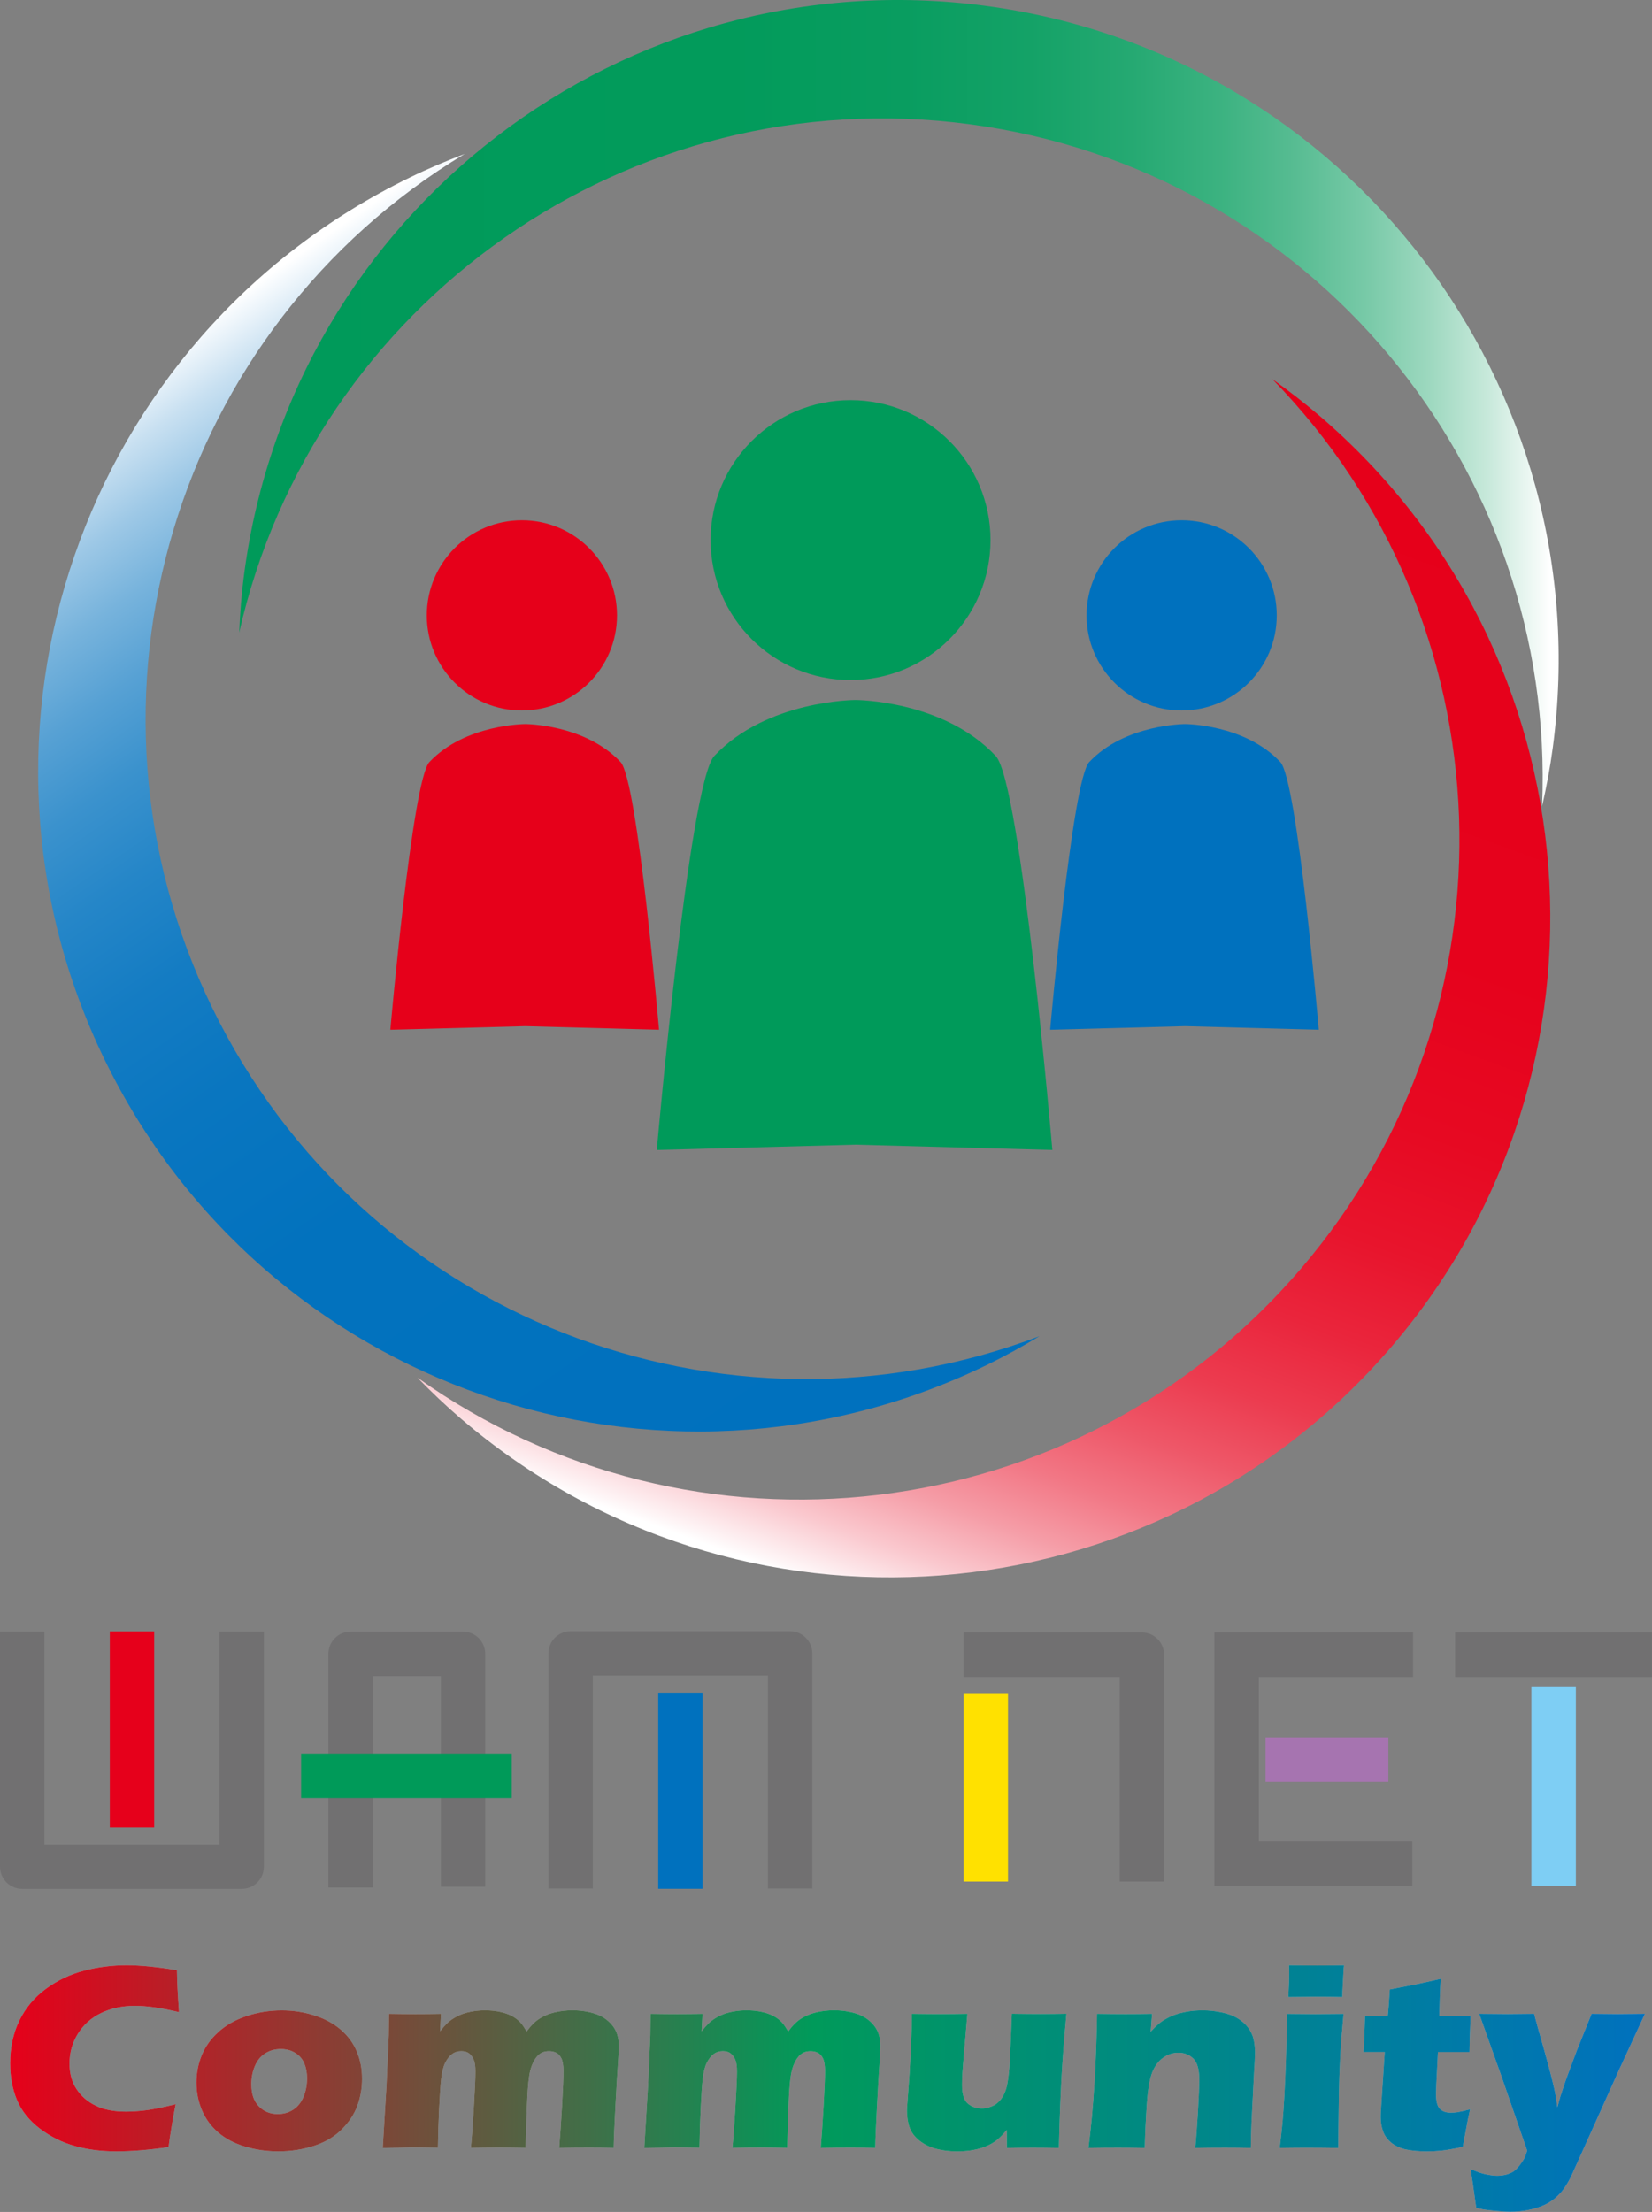 <?xml version="1.0" encoding="utf-8"?>
<!-- Generator: Adobe Illustrator 16.0.3, SVG Export Plug-In . SVG Version: 6.00 Build 0)  -->
<!DOCTYPE svg PUBLIC "-//W3C//DTD SVG 1.1//EN" "http://www.w3.org/Graphics/SVG/1.1/DTD/svg11.dtd">
<svg version="1.1" xmlns="http://www.w3.org/2000/svg" xmlns:xlink="http://www.w3.org/1999/xlink" x="0px" y="0px" width="37.94px"
	 height="50.793px" viewBox="0 0 37.94 50.793" enable-background="new 0 0 37.94 50.793" xml:space="preserve">
<rect x="0" y="0" width="37.94" height="50.793" fill="#808080" stroke="none"/>
<g id="レイヤー_1">
	<g>
		<g>
			<path fill="#717071" d="M129.041-4.534v4.891h-4.022v-4.891H124v5.4c0,0.28,0.229,0.508,0.509,0.508h5.042
				c0.283,0,0.509-0.228,0.509-0.508v-5.4H129.041z"/>
			<rect x="126.522" y="-4.538" fill="#E6001B" width="1.019" height="4.502"/>
			<path fill="#717071" d="M137.104-4.542c-0.283,0-0.509,0.229-0.509,0.51v5.398h1.019v-4.891h4.022v4.891h1.019v-5.398
				c0-0.281-0.229-0.51-0.509-0.51H137.104z"/>
			<rect x="139.117" y="-3.132" fill="#0071BE" width="1.017" height="4.504"/>
			<path fill="#717071" d="M132.051-4.533c-0.282,0-0.509,0.229-0.509,0.511v5.365h1.019v-4.856h1.566v4.837h1.018v-5.346
				c0-0.281-0.227-0.511-0.509-0.511H132.051z"/>
			<rect x="130.915" y="-1.732" fill="#009A59" width="4.838" height="1.018"/>
			<path fill="#717071" d="M146.131-4.514v1.021h3.585v4.699h1.018v-5.209c0-0.282-0.228-0.511-0.509-0.511H146.131z"/>
			<rect x="146.131" y="-3.122" fill="#FFE100" width="1.019" height="4.328"/>
			<polygon fill="#717071" points="152.401,-4.514 151.89,-4.514 151.89,1.304 156.435,1.304 156.435,0.284 152.91,0.284 
				152.91,-3.493 156.452,-3.493 156.452,-4.514 			"/>
			<rect x="153.065" y="-2.104" fill="#A674B0" width="2.82" height="1.02"/>
			<rect x="157.418" y="-4.514" fill="#717071" width="4.521" height="1.021"/>
			<rect x="159.17" y="-3.259" fill="#7ECEF4" width="1.021" height="4.563"/>
		</g>
	</g>
	<rect id="_x3C_スライス_x3E_" x="122.985" y="-43.832" fill="none" width="40" height="55"/>
	<g>
		<circle fill="#009A5A" cx="143.534" cy="-29.598" r="3.214"/>
		<path fill="#009A5A" d="M146.868-24.64c-1.204-1.287-3.22-1.287-3.22-1.287s-2.038,0-3.244,1.287
			c-0.578,0.616-1.32,9.047-1.32,9.047l4.563-0.122l4.521,0.122C148.168-15.593,147.448-24.023,146.868-24.64z"/>
	</g>
	<g>
		<circle fill="#E6001A" cx="135.986" cy="-27.869" r="2.184"/>
		<path fill="#E6001A" d="M138.253-24.5c-0.819-0.874-2.188-0.874-2.188-0.874s-1.385,0-2.204,0.874
			c-0.393,0.419-0.896,6.146-0.896,6.146l3.1-0.083l3.07,0.083C139.135-18.353,138.645-24.081,138.253-24.5z"/>
	</g>
	<g>
		<circle fill="#0071BE" cx="151.138" cy="-27.869" r="2.184"/>
		<path fill="#0071BE" d="M153.405-24.5c-0.818-0.874-2.188-0.874-2.188-0.874s-1.384,0-2.203,0.874
			c-0.392,0.419-0.896,6.146-0.896,6.146l3.1-0.083l3.07,0.083C154.287-18.353,153.797-24.081,153.405-24.5z"/>
	</g>
	<linearGradient id="SVGID_1_" gradientUnits="userSpaceOnUse" x1="129.494" y1="-32.743" x2="159.796" y2="-32.743">
		<stop  offset="0" style="stop-color:#009A5A"/>
		<stop  offset="0.37" style="stop-color:#029B5B"/>
		<stop  offset="0.504" style="stop-color:#099D60"/>
		<stop  offset="0.599" style="stop-color:#14A267"/>
		<stop  offset="0.676" style="stop-color:#25A972"/>
		<stop  offset="0.742" style="stop-color:#3BB280"/>
		<stop  offset="0.8" style="stop-color:#57BC92"/>
		<stop  offset="0.853" style="stop-color:#77C9A7"/>
		<stop  offset="0.902" style="stop-color:#9DD8BF"/>
		<stop  offset="0.947" style="stop-color:#C8E9DB"/>
		<stop  offset="0.987" style="stop-color:#F6FBF9"/>
		<stop  offset="0.994" style="stop-color:#FFFFFF"/>
	</linearGradient>
	<path fill="url(#SVGID_1_)" d="M146.277-39.146c7.839,1.046,13.474,7.909,13.138,15.661c0.101-0.443,0.186-0.892,0.247-1.351
		c1.105-8.298-4.725-15.922-13.022-17.029c-8.297-1.107-15.922,4.724-17.029,13.021c-0.062,0.458-0.097,0.915-0.117,1.369
		C131.203-35.044,138.438-40.192,146.277-39.146z"/>
	
		<linearGradient id="SVGID_2_" gradientUnits="userSpaceOnUse" x1="166.878" y1="-42.546" x2="151.99" y2="-16.758" gradientTransform="matrix(0.985 -0.173 0.173 0.985 -3.512 37.593)">
		<stop  offset="0" style="stop-color:#E6001A"/>
		<stop  offset="0.37" style="stop-color:#E6021C"/>
		<stop  offset="0.504" style="stop-color:#E70922"/>
		<stop  offset="0.599" style="stop-color:#E8142C"/>
		<stop  offset="0.676" style="stop-color:#EA253C"/>
		<stop  offset="0.742" style="stop-color:#EC3B4F"/>
		<stop  offset="0.8" style="stop-color:#EE5768"/>
		<stop  offset="0.853" style="stop-color:#F27785"/>
		<stop  offset="0.902" style="stop-color:#F59DA7"/>
		<stop  offset="0.947" style="stop-color:#FAC8CE"/>
		<stop  offset="0.987" style="stop-color:#FEF6F7"/>
		<stop  offset="0.994" style="stop-color:#FFFFFF"/>
	</linearGradient>
	<path fill="url(#SVGID_2_)" d="M153.874-12.863c-5.144,6.008-13.967,6.999-20.288,2.497c0.317,0.326,0.648,0.641,1,0.943
		c6.359,5.444,15.928,4.703,21.374-1.655c5.445-6.359,4.703-15.929-1.655-21.374c-0.352-0.301-0.714-0.579-1.084-0.842
		C158.637-27.742,159.019-18.871,153.874-12.863z"/>
	
		<linearGradient id="SVGID_3_" gradientUnits="userSpaceOnUse" x1="145.956" y1="-9.959" x2="130.811" y2="-36.19" gradientTransform="matrix(0.997 -0.079 0.079 0.997 -0.863 12.891)">
		<stop  offset="0" style="stop-color:#0071BE"/>
		<stop  offset="0.37" style="stop-color:#0272BE"/>
		<stop  offset="0.504" style="stop-color:#0976C0"/>
		<stop  offset="0.599" style="stop-color:#147CC3"/>
		<stop  offset="0.676" style="stop-color:#2586C8"/>
		<stop  offset="0.742" style="stop-color:#3B92CD"/>
		<stop  offset="0.8" style="stop-color:#57A1D4"/>
		<stop  offset="0.853" style="stop-color:#77B3DC"/>
		<stop  offset="0.902" style="stop-color:#9DC8E6"/>
		<stop  offset="0.947" style="stop-color:#C8E0F1"/>
		<stop  offset="0.987" style="stop-color:#F6FAFD"/>
		<stop  offset="0.994" style="stop-color:#FFFFFF"/>
	</linearGradient>
	<path fill="url(#SVGID_3_)" d="M128.873-18.86c-3.459-7.113-0.849-15.6,5.798-19.604c-0.424,0.162-0.846,0.339-1.262,0.542
		c-7.529,3.662-10.664,12.733-7.003,20.261c3.661,7.53,12.732,10.665,20.26,7.004c0.417-0.203,0.817-0.424,1.207-0.66
		C140.619-8.561,132.333-11.748,128.873-18.86z"/>
	<g>
		<g>
			<path fill="#BFBFBF" d="M128.035,6.318c-0.025,0.119-0.056,0.283-0.091,0.495s-0.06,0.375-0.073,0.491
				c-0.449,0.064-0.85,0.097-1.202,0.097c-0.34,0-0.656-0.04-0.949-0.122c-0.292-0.081-0.561-0.215-0.806-0.401
				c-0.244-0.186-0.419-0.404-0.524-0.655c-0.105-0.252-0.157-0.533-0.157-0.845c0-0.364,0.071-0.691,0.212-0.981
				c0.142-0.291,0.345-0.533,0.61-0.728c0.266-0.194,0.557-0.333,0.874-0.416s0.644-0.125,0.982-0.125
				c0.311,0,0.694,0.038,1.152,0.114l0.006,0.254c0.004,0.11,0.011,0.231,0.019,0.364l0.022,0.344
				c-0.245-0.056-0.444-0.094-0.596-0.114c-0.152-0.021-0.293-0.03-0.423-0.03c-0.283,0-0.538,0.055-0.765,0.163
				s-0.405,0.267-0.535,0.474c-0.13,0.207-0.195,0.437-0.195,0.688c0,0.229,0.054,0.426,0.164,0.59
				c0.109,0.164,0.256,0.29,0.442,0.38c0.186,0.09,0.415,0.134,0.688,0.134c0.149,0,0.311-0.011,0.486-0.034
				C127.551,6.43,127.771,6.385,128.035,6.318z"/>
			<path fill="#BFBFBF" d="M130.471,4.165c0.26,0,0.51,0.038,0.75,0.115c0.24,0.076,0.443,0.187,0.609,0.33
				c0.166,0.144,0.288,0.312,0.367,0.504c0.079,0.191,0.118,0.398,0.118,0.619c0,0.216-0.035,0.42-0.105,0.614
				s-0.189,0.376-0.357,0.546c-0.167,0.17-0.381,0.297-0.64,0.382c-0.259,0.084-0.534,0.126-0.823,0.126
				c-0.266,0-0.522-0.037-0.768-0.111s-0.451-0.183-0.615-0.326c-0.165-0.143-0.289-0.313-0.372-0.513
				c-0.083-0.198-0.124-0.408-0.124-0.627s0.04-0.429,0.121-0.627c0.081-0.199,0.208-0.379,0.384-0.537
				c0.175-0.159,0.392-0.281,0.65-0.367C129.923,4.208,130.191,4.165,130.471,4.165z M130.449,5.052c-0.134,0-0.254,0.033-0.359,0.1
				s-0.184,0.164-0.237,0.291c-0.054,0.128-0.081,0.268-0.081,0.418c0,0.222,0.058,0.391,0.173,0.508
				c0.115,0.118,0.26,0.177,0.434,0.177c0.132,0,0.25-0.033,0.355-0.101s0.184-0.167,0.238-0.299s0.08-0.273,0.08-0.424
				c0-0.125-0.021-0.237-0.063-0.338s-0.11-0.181-0.206-0.241C130.688,5.082,130.577,5.052,130.449,5.052z"/>
			<path fill="#BFBFBF" d="M132.79,7.323l0.088-1.454l0.05-1.137l0.006-0.488c0.231,0.004,0.435,0.006,0.611,0.006
				c0.199,0,0.394-0.002,0.583-0.006l-0.022,0.4c0.065-0.08,0.12-0.142,0.165-0.186c0.045-0.043,0.1-0.084,0.166-0.123
				c0.065-0.039,0.132-0.07,0.201-0.094s0.147-0.042,0.233-0.056c0.086-0.015,0.176-0.021,0.271-0.021
				c0.107,0,0.206,0.009,0.296,0.025c0.09,0.018,0.168,0.039,0.233,0.065s0.122,0.057,0.17,0.091s0.091,0.072,0.127,0.115
				c0.037,0.044,0.079,0.106,0.127,0.188c0.092-0.128,0.19-0.226,0.292-0.292c0.103-0.066,0.22-0.115,0.351-0.146
				c0.131-0.031,0.266-0.047,0.404-0.047c0.183,0,0.354,0.025,0.516,0.075c0.162,0.051,0.294,0.138,0.398,0.262
				c0.104,0.123,0.156,0.283,0.156,0.48c0,0.093-0.007,0.232-0.021,0.42c-0.014,0.187-0.033,0.508-0.057,0.963
				c-0.024,0.456-0.038,0.775-0.04,0.958c-0.193-0.004-0.379-0.006-0.56-0.006c-0.22,0-0.451,0.002-0.691,0.006
				c0.021-0.255,0.042-0.575,0.065-0.961c0.022-0.385,0.033-0.651,0.033-0.801c0-0.13-0.016-0.228-0.047-0.292
				c-0.031-0.063-0.072-0.107-0.121-0.131c-0.05-0.023-0.104-0.035-0.163-0.035c-0.063,0-0.118,0.011-0.164,0.033
				c-0.05,0.024-0.095,0.062-0.132,0.112c-0.051,0.067-0.092,0.151-0.123,0.253c-0.025,0.079-0.045,0.199-0.06,0.361
				c-0.015,0.165-0.026,0.382-0.035,0.651l-0.025,0.809c-0.224-0.004-0.426-0.006-0.606-0.006c-0.185,0-0.402,0.002-0.651,0.006
				c0.019-0.179,0.042-0.479,0.067-0.901c0.025-0.423,0.038-0.705,0.038-0.848c0-0.121-0.013-0.212-0.038-0.271
				c-0.025-0.061-0.061-0.109-0.105-0.146c-0.045-0.036-0.105-0.054-0.181-0.054c-0.082,0-0.153,0.022-0.214,0.069
				c-0.061,0.046-0.113,0.112-0.156,0.199c-0.043,0.086-0.073,0.205-0.091,0.357c-0.018,0.151-0.034,0.383-0.049,0.695
				c-0.015,0.312-0.024,0.611-0.028,0.898c-0.254-0.004-0.46-0.006-0.617-0.006C133.264,7.317,133.048,7.319,132.79,7.323z"/>
			<path fill="#BFBFBF" d="M138.797,7.323l0.088-1.454l0.05-1.137l0.006-0.488c0.231,0.004,0.435,0.006,0.611,0.006
				c0.199,0,0.394-0.002,0.583-0.006l-0.022,0.4c0.065-0.08,0.12-0.142,0.165-0.186c0.045-0.043,0.1-0.084,0.166-0.123
				c0.065-0.039,0.132-0.07,0.201-0.094s0.147-0.042,0.233-0.056c0.086-0.015,0.176-0.021,0.271-0.021
				c0.107,0,0.206,0.009,0.296,0.025c0.09,0.018,0.168,0.039,0.233,0.065s0.122,0.057,0.17,0.091s0.091,0.072,0.127,0.115
				c0.037,0.044,0.079,0.106,0.127,0.188c0.092-0.128,0.19-0.226,0.292-0.292c0.103-0.066,0.22-0.115,0.351-0.146
				c0.131-0.031,0.266-0.047,0.404-0.047c0.183,0,0.354,0.025,0.516,0.075c0.162,0.051,0.294,0.138,0.398,0.262
				c0.104,0.123,0.156,0.283,0.156,0.48c0,0.093-0.008,0.232-0.021,0.42c-0.014,0.187-0.033,0.508-0.057,0.963
				c-0.024,0.456-0.038,0.775-0.04,0.958c-0.193-0.004-0.379-0.006-0.56-0.006c-0.22,0-0.451,0.002-0.691,0.006
				c0.021-0.255,0.042-0.575,0.065-0.961c0.022-0.385,0.033-0.651,0.033-0.801c0-0.13-0.016-0.228-0.047-0.292
				c-0.031-0.063-0.072-0.107-0.121-0.131c-0.05-0.023-0.104-0.035-0.163-0.035c-0.063,0-0.118,0.011-0.164,0.033
				c-0.05,0.024-0.095,0.062-0.132,0.112c-0.051,0.067-0.092,0.151-0.123,0.253c-0.025,0.079-0.045,0.199-0.06,0.361
				c-0.015,0.165-0.026,0.382-0.035,0.651l-0.025,0.809c-0.224-0.004-0.426-0.006-0.606-0.006c-0.185,0-0.402,0.002-0.651,0.006
				c0.019-0.179,0.042-0.479,0.067-0.901c0.025-0.423,0.038-0.705,0.038-0.848c0-0.121-0.013-0.212-0.038-0.271
				c-0.025-0.061-0.061-0.109-0.105-0.146c-0.045-0.036-0.105-0.054-0.181-0.054c-0.082,0-0.153,0.022-0.214,0.069
				c-0.061,0.046-0.113,0.112-0.156,0.199c-0.043,0.086-0.073,0.205-0.091,0.357c-0.018,0.151-0.034,0.383-0.049,0.695
				c-0.015,0.312-0.024,0.611-0.028,0.898c-0.254-0.004-0.46-0.006-0.617-0.006C139.272,7.317,139.056,7.319,138.797,7.323z"/>
			<path fill="#BFBFBF" d="M148.318,7.323c-0.239-0.004-0.438-0.006-0.598-0.006c-0.197,0-0.396,0.002-0.596,0.006l-0.003-0.413
				c-0.076,0.091-0.14,0.158-0.192,0.203c-0.053,0.046-0.109,0.085-0.171,0.119c-0.063,0.034-0.132,0.064-0.208,0.089
				c-0.077,0.025-0.165,0.045-0.265,0.06c-0.1,0.014-0.2,0.021-0.304,0.021c-0.165,0-0.322-0.019-0.47-0.056
				c-0.148-0.037-0.278-0.1-0.391-0.188c-0.112-0.088-0.188-0.188-0.229-0.302c-0.041-0.112-0.062-0.243-0.062-0.392
				c0-0.036,0.003-0.093,0.01-0.169l0.05-0.685c0.015-0.252,0.028-0.53,0.041-0.836c0.009-0.187,0.013-0.364,0.013-0.53
				c0.26,0.004,0.481,0.006,0.664,0.006c0.185,0,0.388-0.002,0.61-0.006l-0.098,1.148c-0.015,0.175-0.022,0.294-0.023,0.357
				s-0.002,0.106-0.002,0.129c0,0.211,0.045,0.354,0.135,0.428c0.089,0.074,0.195,0.111,0.32,0.111c0.05,0,0.101-0.007,0.151-0.021
				c0.05-0.015,0.099-0.034,0.145-0.061c0.04-0.024,0.077-0.055,0.11-0.091c0.036-0.038,0.067-0.084,0.095-0.139
				c0.034-0.066,0.06-0.138,0.076-0.214c0.023-0.106,0.041-0.241,0.054-0.404c0.008-0.118,0.02-0.323,0.033-0.615l0.025-0.63
				c0.27,0.004,0.492,0.006,0.666,0.006c0.195,0,0.391-0.002,0.588-0.006c-0.048,0.511-0.086,0.996-0.113,1.456
				C148.354,6.161,148.333,6.702,148.318,7.323z"/>
			<path fill="#BFBFBF" d="M148.997,7.323c0.061-0.456,0.107-0.961,0.14-1.513s0.051-1.074,0.058-1.566
				c0.252,0.004,0.469,0.006,0.652,0.006c0.212,0,0.416-0.002,0.611-0.006l-0.032,0.41c0.069-0.075,0.13-0.134,0.18-0.177
				c0.051-0.043,0.113-0.086,0.188-0.127s0.153-0.075,0.237-0.101c0.084-0.026,0.176-0.047,0.275-0.063
				c0.1-0.015,0.204-0.022,0.313-0.022c0.15,0,0.298,0.016,0.441,0.047c0.145,0.031,0.265,0.075,0.36,0.133
				c0.097,0.058,0.178,0.129,0.243,0.214c0.064,0.086,0.107,0.178,0.129,0.276c0.021,0.099,0.031,0.2,0.031,0.305
				c0,0.076-0.009,0.241-0.025,0.494l-0.055,1.092c-0.01,0.216-0.016,0.415-0.016,0.598c-0.212-0.004-0.41-0.006-0.594-0.006
				c-0.25,0-0.478,0.002-0.683,0.006c0.019-0.183,0.039-0.455,0.061-0.815c0.021-0.361,0.031-0.615,0.031-0.762
				c0-0.228-0.046-0.386-0.137-0.476c-0.092-0.089-0.207-0.134-0.345-0.134c-0.122,0-0.237,0.038-0.346,0.114
				c-0.107,0.076-0.191,0.188-0.25,0.333c-0.059,0.146-0.101,0.386-0.125,0.72c-0.023,0.334-0.04,0.674-0.049,1.02
				c-0.209-0.004-0.414-0.006-0.613-0.006C149.47,7.317,149.243,7.319,148.997,7.323z"/>
			<path fill="#BFBFBF" d="M153.39,7.323c0.029-0.245,0.052-0.447,0.066-0.606c0.014-0.158,0.028-0.361,0.042-0.609
				c0.014-0.247,0.025-0.521,0.036-0.82c0.01-0.3,0.019-0.647,0.024-1.043c0.273,0.004,0.491,0.006,0.655,0.006
				c0.149,0,0.363-0.002,0.643-0.006c-0.036,0.38-0.063,0.714-0.078,1.001s-0.025,0.592-0.03,0.914
				c-0.008,0.571-0.013,0.959-0.013,1.164c-0.249-0.004-0.464-0.006-0.645-0.006C153.914,7.317,153.679,7.319,153.39,7.323z
				 M153.588,3.857c0.013-0.239,0.02-0.428,0.02-0.566c0-0.041-0.002-0.095-0.004-0.163c0.254,0.004,0.467,0.006,0.64,0.006
				c0.236,0,0.444-0.002,0.623-0.006c-0.007,0.063-0.011,0.114-0.013,0.156l-0.02,0.374c-0.004,0.057-0.006,0.123-0.006,0.199
				c-0.208-0.004-0.407-0.006-0.598-0.006C154.034,3.852,153.82,3.854,153.588,3.857z"/>
			<path fill="#BFBFBF" d="M157.761,6.437c-0.038,0.169-0.07,0.334-0.098,0.494l-0.069,0.368c-0.207,0.045-0.369,0.072-0.486,0.085
				c-0.116,0.012-0.229,0.018-0.338,0.018c-0.179,0-0.337-0.015-0.476-0.043c-0.138-0.029-0.254-0.083-0.346-0.16
				c-0.093-0.077-0.155-0.167-0.188-0.268c-0.034-0.1-0.051-0.207-0.051-0.319c0-0.02,0.001-0.056,0.003-0.107
				c0.002-0.051,0.01-0.165,0.022-0.342l0.068-1.044h-0.49c0.011-0.139,0.02-0.321,0.028-0.549l0.01-0.28h0.521
				c0.012-0.093,0.027-0.295,0.047-0.606l0.538-0.105c0.099-0.019,0.309-0.064,0.631-0.139c-0.016,0.264-0.025,0.547-0.032,0.851
				h0.718c-0.017,0.418-0.025,0.694-0.025,0.829h-0.724l-0.038,0.754c-0.004,0.113-0.006,0.186-0.006,0.218
				c0,0.097,0.011,0.177,0.032,0.241c0.022,0.064,0.062,0.11,0.117,0.139s0.117,0.042,0.184,0.042c0.051,0,0.104-0.003,0.158-0.011
				C157.526,6.494,157.623,6.473,157.761,6.437z"/>
			<path fill="#BFBFBF" d="M157.903,8.701c-0.064-0.48-0.109-0.778-0.132-0.896c0.132,0.061,0.249,0.102,0.351,0.124
				c0.103,0.021,0.189,0.033,0.264,0.033c0.077,0,0.15-0.011,0.219-0.03c0.068-0.021,0.122-0.045,0.162-0.074
				s0.083-0.073,0.131-0.134c0.047-0.061,0.082-0.112,0.105-0.155c0.022-0.044,0.046-0.105,0.069-0.186l-0.593-1.717l-0.507-1.423
				c0.313,0.004,0.532,0.006,0.658,0.006c0.147,0,0.348-0.002,0.602-0.006c0.04,0.154,0.114,0.422,0.223,0.802
				c0.107,0.38,0.186,0.678,0.234,0.893c0.027,0.119,0.054,0.27,0.078,0.453l0.066-0.241c0.021-0.064,0.045-0.138,0.072-0.221
				c0.027-0.082,0.062-0.181,0.104-0.296l0.205-0.549l0.339-0.841c0.263,0.004,0.461,0.006,0.595,0.006
				c0.117,0,0.327-0.002,0.629-0.006l-0.606,1.314l-1.098,2.44c-0.071,0.137-0.14,0.245-0.205,0.325
				c-0.061,0.073-0.127,0.136-0.198,0.19c-0.067,0.05-0.14,0.093-0.217,0.127c-0.105,0.046-0.221,0.082-0.347,0.108
				c-0.139,0.028-0.279,0.042-0.422,0.042c-0.065,0-0.151-0.004-0.259-0.014c-0.106-0.009-0.193-0.018-0.26-0.027
				C158.1,8.742,158.012,8.726,157.903,8.701z"/>
		</g>
		<g>
			<linearGradient id="SVGID_4_" gradientUnits="userSpaceOnUse" x1="124.233" y1="5.96" x2="161.777" y2="5.96">
				<stop  offset="0" style="stop-color:#E6001A"/>
				<stop  offset="0.491" style="stop-color:#009A5A"/>
				<stop  offset="1" style="stop-color:#0071BE"/>
			</linearGradient>
			<path fill="url(#SVGID_4_)" d="M128.035,6.318c-0.025,0.119-0.056,0.283-0.091,0.495s-0.06,0.375-0.073,0.491
				c-0.449,0.064-0.85,0.097-1.202,0.097c-0.34,0-0.656-0.04-0.949-0.122c-0.292-0.081-0.561-0.215-0.806-0.401
				c-0.244-0.186-0.419-0.404-0.524-0.655c-0.105-0.252-0.157-0.533-0.157-0.845c0-0.364,0.071-0.691,0.212-0.981
				c0.142-0.291,0.345-0.533,0.61-0.728c0.266-0.194,0.557-0.333,0.874-0.416s0.644-0.125,0.982-0.125
				c0.311,0,0.694,0.038,1.152,0.114l0.006,0.254c0.004,0.11,0.011,0.231,0.019,0.364l0.022,0.344
				c-0.245-0.056-0.444-0.094-0.596-0.114c-0.152-0.021-0.293-0.03-0.423-0.03c-0.283,0-0.538,0.055-0.765,0.163
				s-0.405,0.267-0.535,0.474c-0.13,0.207-0.195,0.437-0.195,0.688c0,0.229,0.054,0.426,0.164,0.59
				c0.109,0.164,0.256,0.29,0.442,0.38c0.186,0.09,0.415,0.134,0.688,0.134c0.149,0,0.311-0.011,0.486-0.034
				C127.551,6.43,127.771,6.385,128.035,6.318z"/>
			<linearGradient id="SVGID_5_" gradientUnits="userSpaceOnUse" x1="124.233" y1="5.96" x2="161.777" y2="5.96">
				<stop  offset="0" style="stop-color:#E6001A"/>
				<stop  offset="0.491" style="stop-color:#009A5A"/>
				<stop  offset="1" style="stop-color:#0071BE"/>
			</linearGradient>
			<path fill="url(#SVGID_5_)" d="M130.471,4.165c0.26,0,0.51,0.038,0.75,0.115c0.24,0.076,0.443,0.187,0.609,0.33
				c0.166,0.144,0.288,0.312,0.367,0.504c0.079,0.191,0.118,0.398,0.118,0.619c0,0.216-0.035,0.42-0.105,0.614
				s-0.189,0.376-0.357,0.546c-0.167,0.17-0.381,0.297-0.64,0.382c-0.259,0.084-0.534,0.126-0.823,0.126
				c-0.266,0-0.522-0.037-0.768-0.111s-0.451-0.183-0.615-0.326c-0.165-0.143-0.289-0.313-0.372-0.513
				c-0.083-0.198-0.124-0.408-0.124-0.627s0.04-0.429,0.121-0.627c0.081-0.199,0.208-0.379,0.384-0.537
				c0.175-0.159,0.392-0.281,0.65-0.367C129.923,4.208,130.191,4.165,130.471,4.165z M130.449,5.052c-0.134,0-0.254,0.033-0.359,0.1
				s-0.184,0.164-0.237,0.291c-0.054,0.128-0.081,0.268-0.081,0.418c0,0.222,0.058,0.391,0.173,0.508
				c0.115,0.118,0.26,0.177,0.434,0.177c0.132,0,0.25-0.033,0.355-0.101s0.184-0.167,0.238-0.299s0.08-0.273,0.08-0.424
				c0-0.125-0.021-0.237-0.063-0.338s-0.11-0.181-0.206-0.241C130.688,5.082,130.577,5.052,130.449,5.052z"/>
			<linearGradient id="SVGID_6_" gradientUnits="userSpaceOnUse" x1="124.233" y1="5.96" x2="161.777" y2="5.96">
				<stop  offset="0" style="stop-color:#E6001A"/>
				<stop  offset="0.491" style="stop-color:#009A5A"/>
				<stop  offset="1" style="stop-color:#0071BE"/>
			</linearGradient>
			<path fill="url(#SVGID_6_)" d="M132.79,7.323l0.088-1.454l0.05-1.137l0.006-0.488c0.231,0.004,0.435,0.006,0.611,0.006
				c0.199,0,0.394-0.002,0.583-0.006l-0.022,0.4c0.065-0.08,0.12-0.142,0.165-0.186c0.045-0.043,0.1-0.084,0.166-0.123
				c0.065-0.039,0.132-0.07,0.201-0.094s0.147-0.042,0.233-0.056c0.086-0.015,0.176-0.021,0.271-0.021
				c0.107,0,0.206,0.009,0.296,0.025c0.09,0.018,0.168,0.039,0.233,0.065s0.122,0.057,0.17,0.091s0.091,0.072,0.127,0.115
				c0.037,0.044,0.079,0.106,0.127,0.188c0.092-0.128,0.19-0.226,0.292-0.292c0.103-0.066,0.22-0.115,0.351-0.146
				c0.131-0.031,0.266-0.047,0.404-0.047c0.183,0,0.354,0.025,0.516,0.075c0.162,0.051,0.294,0.138,0.398,0.262
				c0.104,0.123,0.156,0.283,0.156,0.48c0,0.093-0.007,0.232-0.021,0.42c-0.014,0.187-0.033,0.508-0.057,0.963
				c-0.024,0.456-0.038,0.775-0.04,0.958c-0.193-0.004-0.379-0.006-0.56-0.006c-0.22,0-0.451,0.002-0.691,0.006
				c0.021-0.255,0.042-0.575,0.065-0.961c0.022-0.385,0.033-0.651,0.033-0.801c0-0.13-0.016-0.228-0.047-0.292
				c-0.031-0.063-0.072-0.107-0.121-0.131c-0.05-0.023-0.104-0.035-0.163-0.035c-0.063,0-0.118,0.011-0.164,0.033
				c-0.05,0.024-0.095,0.062-0.132,0.112c-0.051,0.067-0.092,0.151-0.123,0.253c-0.025,0.079-0.045,0.199-0.06,0.361
				c-0.015,0.165-0.026,0.382-0.035,0.651l-0.025,0.809c-0.224-0.004-0.426-0.006-0.606-0.006c-0.185,0-0.402,0.002-0.651,0.006
				c0.019-0.179,0.042-0.479,0.067-0.901c0.025-0.423,0.038-0.705,0.038-0.848c0-0.121-0.013-0.212-0.038-0.271
				c-0.025-0.061-0.061-0.109-0.105-0.146c-0.045-0.036-0.105-0.054-0.181-0.054c-0.082,0-0.153,0.022-0.214,0.069
				c-0.061,0.046-0.113,0.112-0.156,0.199c-0.043,0.086-0.073,0.205-0.091,0.357c-0.018,0.151-0.034,0.383-0.049,0.695
				c-0.015,0.312-0.024,0.611-0.028,0.898c-0.254-0.004-0.46-0.006-0.617-0.006C133.264,7.317,133.048,7.319,132.79,7.323z"/>
			<linearGradient id="SVGID_7_" gradientUnits="userSpaceOnUse" x1="124.233" y1="5.96" x2="161.777" y2="5.96">
				<stop  offset="0" style="stop-color:#E6001A"/>
				<stop  offset="0.491" style="stop-color:#009A5A"/>
				<stop  offset="1" style="stop-color:#0071BE"/>
			</linearGradient>
			<path fill="url(#SVGID_7_)" d="M138.797,7.323l0.088-1.454l0.05-1.137l0.006-0.488c0.231,0.004,0.435,0.006,0.611,0.006
				c0.199,0,0.394-0.002,0.583-0.006l-0.022,0.4c0.065-0.08,0.12-0.142,0.165-0.186c0.045-0.043,0.1-0.084,0.166-0.123
				c0.065-0.039,0.132-0.07,0.201-0.094s0.147-0.042,0.233-0.056c0.086-0.015,0.176-0.021,0.271-0.021
				c0.107,0,0.206,0.009,0.296,0.025c0.09,0.018,0.168,0.039,0.233,0.065s0.122,0.057,0.17,0.091s0.091,0.072,0.127,0.115
				c0.037,0.044,0.079,0.106,0.127,0.188c0.092-0.128,0.19-0.226,0.292-0.292c0.103-0.066,0.22-0.115,0.351-0.146
				c0.131-0.031,0.266-0.047,0.404-0.047c0.183,0,0.354,0.025,0.516,0.075c0.162,0.051,0.294,0.138,0.398,0.262
				c0.104,0.123,0.156,0.283,0.156,0.48c0,0.093-0.008,0.232-0.021,0.42c-0.014,0.187-0.033,0.508-0.057,0.963
				c-0.024,0.456-0.038,0.775-0.04,0.958c-0.193-0.004-0.379-0.006-0.56-0.006c-0.22,0-0.451,0.002-0.691,0.006
				c0.021-0.255,0.042-0.575,0.065-0.961c0.022-0.385,0.033-0.651,0.033-0.801c0-0.13-0.016-0.228-0.047-0.292
				c-0.031-0.063-0.072-0.107-0.121-0.131c-0.05-0.023-0.104-0.035-0.163-0.035c-0.063,0-0.118,0.011-0.164,0.033
				c-0.05,0.024-0.095,0.062-0.132,0.112c-0.051,0.067-0.092,0.151-0.123,0.253c-0.025,0.079-0.045,0.199-0.06,0.361
				c-0.015,0.165-0.026,0.382-0.035,0.651l-0.025,0.809c-0.224-0.004-0.426-0.006-0.606-0.006c-0.185,0-0.402,0.002-0.651,0.006
				c0.019-0.179,0.042-0.479,0.067-0.901c0.025-0.423,0.038-0.705,0.038-0.848c0-0.121-0.013-0.212-0.038-0.271
				c-0.025-0.061-0.061-0.109-0.105-0.146c-0.045-0.036-0.105-0.054-0.181-0.054c-0.082,0-0.153,0.022-0.214,0.069
				c-0.061,0.046-0.113,0.112-0.156,0.199c-0.043,0.086-0.073,0.205-0.091,0.357c-0.018,0.151-0.034,0.383-0.049,0.695
				c-0.015,0.312-0.024,0.611-0.028,0.898c-0.254-0.004-0.46-0.006-0.617-0.006C139.272,7.317,139.056,7.319,138.797,7.323z"/>
			<linearGradient id="SVGID_8_" gradientUnits="userSpaceOnUse" x1="124.233" y1="5.96" x2="161.777" y2="5.96">
				<stop  offset="0" style="stop-color:#E6001A"/>
				<stop  offset="0.491" style="stop-color:#009A5A"/>
				<stop  offset="1" style="stop-color:#0071BE"/>
			</linearGradient>
			<path fill="url(#SVGID_8_)" d="M148.318,7.323c-0.239-0.004-0.438-0.006-0.598-0.006c-0.197,0-0.396,0.002-0.596,0.006
				l-0.003-0.413c-0.076,0.091-0.14,0.158-0.192,0.203c-0.053,0.046-0.109,0.085-0.171,0.119c-0.063,0.034-0.132,0.064-0.208,0.089
				c-0.077,0.025-0.165,0.045-0.265,0.06c-0.1,0.014-0.2,0.021-0.304,0.021c-0.165,0-0.322-0.019-0.47-0.056
				c-0.148-0.037-0.278-0.1-0.391-0.188c-0.112-0.088-0.188-0.188-0.229-0.302c-0.041-0.112-0.062-0.243-0.062-0.392
				c0-0.036,0.003-0.093,0.01-0.169l0.05-0.685c0.015-0.252,0.028-0.53,0.041-0.836c0.009-0.187,0.013-0.364,0.013-0.53
				c0.26,0.004,0.481,0.006,0.664,0.006c0.185,0,0.388-0.002,0.61-0.006l-0.098,1.148c-0.015,0.175-0.022,0.294-0.023,0.357
				s-0.002,0.106-0.002,0.129c0,0.211,0.045,0.354,0.135,0.428c0.089,0.074,0.195,0.111,0.32,0.111c0.05,0,0.101-0.007,0.151-0.021
				c0.05-0.015,0.099-0.034,0.145-0.061c0.04-0.024,0.077-0.055,0.11-0.091c0.036-0.038,0.067-0.084,0.095-0.139
				c0.034-0.066,0.06-0.138,0.076-0.214c0.023-0.106,0.041-0.241,0.054-0.404c0.008-0.118,0.02-0.323,0.033-0.615l0.025-0.63
				c0.27,0.004,0.492,0.006,0.666,0.006c0.195,0,0.391-0.002,0.588-0.006c-0.048,0.511-0.086,0.996-0.113,1.456
				C148.354,6.161,148.333,6.702,148.318,7.323z"/>
			<linearGradient id="SVGID_9_" gradientUnits="userSpaceOnUse" x1="124.233" y1="5.96" x2="161.777" y2="5.96">
				<stop  offset="0" style="stop-color:#E6001A"/>
				<stop  offset="0.491" style="stop-color:#009A5A"/>
				<stop  offset="1" style="stop-color:#0071BE"/>
			</linearGradient>
			<path fill="url(#SVGID_9_)" d="M148.997,7.323c0.061-0.456,0.107-0.961,0.14-1.513s0.051-1.074,0.058-1.566
				c0.252,0.004,0.469,0.006,0.652,0.006c0.212,0,0.416-0.002,0.611-0.006l-0.032,0.41c0.069-0.075,0.13-0.134,0.18-0.177
				c0.051-0.043,0.113-0.086,0.188-0.127s0.153-0.075,0.237-0.101c0.084-0.026,0.176-0.047,0.275-0.063
				c0.1-0.015,0.204-0.022,0.313-0.022c0.15,0,0.298,0.016,0.441,0.047c0.145,0.031,0.265,0.075,0.36,0.133
				c0.097,0.058,0.178,0.129,0.243,0.214c0.064,0.086,0.107,0.178,0.129,0.276c0.021,0.099,0.031,0.2,0.031,0.305
				c0,0.076-0.009,0.241-0.025,0.494l-0.055,1.092c-0.01,0.216-0.016,0.415-0.016,0.598c-0.212-0.004-0.41-0.006-0.594-0.006
				c-0.25,0-0.478,0.002-0.683,0.006c0.019-0.183,0.039-0.455,0.061-0.815c0.021-0.361,0.031-0.615,0.031-0.762
				c0-0.228-0.046-0.386-0.137-0.476c-0.092-0.089-0.207-0.134-0.345-0.134c-0.122,0-0.237,0.038-0.346,0.114
				c-0.107,0.076-0.191,0.188-0.25,0.333c-0.059,0.146-0.101,0.386-0.125,0.72c-0.023,0.334-0.04,0.674-0.049,1.02
				c-0.209-0.004-0.414-0.006-0.613-0.006C149.47,7.317,149.243,7.319,148.997,7.323z"/>
			<linearGradient id="SVGID_10_" gradientUnits="userSpaceOnUse" x1="124.233" y1="5.96" x2="161.777" y2="5.96">
				<stop  offset="0" style="stop-color:#E6001A"/>
				<stop  offset="0.491" style="stop-color:#009A5A"/>
				<stop  offset="1" style="stop-color:#0071BE"/>
			</linearGradient>
			<path fill="url(#SVGID_10_)" d="M153.39,7.323c0.029-0.245,0.052-0.447,0.066-0.606c0.014-0.158,0.028-0.361,0.042-0.609
				c0.014-0.247,0.025-0.521,0.036-0.82c0.01-0.3,0.019-0.647,0.024-1.043c0.273,0.004,0.491,0.006,0.655,0.006
				c0.149,0,0.363-0.002,0.643-0.006c-0.036,0.38-0.063,0.714-0.078,1.001s-0.025,0.592-0.03,0.914
				c-0.008,0.571-0.013,0.959-0.013,1.164c-0.249-0.004-0.464-0.006-0.645-0.006C153.914,7.317,153.679,7.319,153.39,7.323z
				 M153.588,3.857c0.013-0.239,0.02-0.428,0.02-0.566c0-0.041-0.002-0.095-0.004-0.163c0.254,0.004,0.467,0.006,0.64,0.006
				c0.236,0,0.444-0.002,0.623-0.006c-0.007,0.063-0.011,0.114-0.013,0.156l-0.02,0.374c-0.004,0.057-0.006,0.123-0.006,0.199
				c-0.208-0.004-0.407-0.006-0.598-0.006C154.034,3.852,153.82,3.854,153.588,3.857z"/>
			<linearGradient id="SVGID_11_" gradientUnits="userSpaceOnUse" x1="124.233" y1="5.96" x2="161.777" y2="5.96">
				<stop  offset="0" style="stop-color:#E6001A"/>
				<stop  offset="0.491" style="stop-color:#009A5A"/>
				<stop  offset="1" style="stop-color:#0071BE"/>
			</linearGradient>
			<path fill="url(#SVGID_11_)" d="M157.761,6.437c-0.038,0.169-0.07,0.334-0.098,0.494l-0.069,0.368
				c-0.207,0.045-0.369,0.072-0.486,0.085c-0.116,0.012-0.229,0.018-0.338,0.018c-0.179,0-0.337-0.015-0.476-0.043
				c-0.138-0.029-0.254-0.083-0.346-0.16c-0.093-0.077-0.155-0.167-0.188-0.268c-0.034-0.1-0.051-0.207-0.051-0.319
				c0-0.02,0.001-0.056,0.003-0.107c0.002-0.051,0.01-0.165,0.022-0.342l0.068-1.044h-0.49c0.011-0.139,0.02-0.321,0.028-0.549
				l0.01-0.28h0.521c0.012-0.093,0.027-0.295,0.047-0.606l0.538-0.105c0.099-0.019,0.309-0.064,0.631-0.139
				c-0.016,0.264-0.025,0.547-0.032,0.851h0.718c-0.017,0.418-0.025,0.694-0.025,0.829h-0.724l-0.038,0.754
				c-0.004,0.113-0.006,0.186-0.006,0.218c0,0.097,0.011,0.177,0.032,0.241c0.022,0.064,0.062,0.11,0.117,0.139
				s0.117,0.042,0.184,0.042c0.051,0,0.104-0.003,0.158-0.011C157.526,6.494,157.623,6.473,157.761,6.437z"/>
			<linearGradient id="SVGID_12_" gradientUnits="userSpaceOnUse" x1="124.233" y1="5.96" x2="161.777" y2="5.96">
				<stop  offset="0" style="stop-color:#E6001A"/>
				<stop  offset="0.491" style="stop-color:#009A5A"/>
				<stop  offset="1" style="stop-color:#0071BE"/>
			</linearGradient>
			<path fill="url(#SVGID_12_)" d="M157.903,8.701c-0.064-0.48-0.109-0.778-0.132-0.896c0.132,0.061,0.249,0.102,0.351,0.124
				c0.103,0.021,0.189,0.033,0.264,0.033c0.077,0,0.15-0.011,0.219-0.03c0.068-0.021,0.122-0.045,0.162-0.074
				s0.083-0.073,0.131-0.134c0.047-0.061,0.082-0.112,0.105-0.155c0.022-0.044,0.046-0.105,0.069-0.186l-0.593-1.717l-0.507-1.423
				c0.313,0.004,0.532,0.006,0.658,0.006c0.147,0,0.348-0.002,0.602-0.006c0.04,0.154,0.114,0.422,0.223,0.802
				c0.107,0.38,0.186,0.678,0.234,0.893c0.027,0.119,0.054,0.27,0.078,0.453l0.066-0.241c0.021-0.064,0.045-0.138,0.072-0.221
				c0.027-0.082,0.062-0.181,0.104-0.296l0.205-0.549l0.339-0.841c0.263,0.004,0.461,0.006,0.595,0.006
				c0.117,0,0.327-0.002,0.629-0.006l-0.606,1.314l-1.098,2.44c-0.071,0.137-0.14,0.245-0.205,0.325
				c-0.061,0.073-0.127,0.136-0.198,0.19c-0.067,0.05-0.14,0.093-0.217,0.127c-0.105,0.046-0.221,0.082-0.347,0.108
				c-0.139,0.028-0.279,0.042-0.422,0.042c-0.065,0-0.151-0.004-0.259-0.014c-0.106-0.009-0.193-0.018-0.26-0.027
				C158.1,8.742,158.012,8.726,157.903,8.701z"/>
		</g>
	</g>
	<g>
		<g>
			<path fill="#717071" d="M5.041,37.466v4.891H1.019v-4.891H0v5.4c0,0.28,0.229,0.508,0.509,0.508h5.042
				c0.283,0,0.509-0.228,0.509-0.508v-5.4H5.041z"/>
			<rect x="2.522" y="37.462" fill="#E6001B" width="1.019" height="4.502"/>
			<path fill="#717071" d="M13.104,37.458c-0.283,0-0.509,0.229-0.509,0.51v5.398h1.019v-4.891h4.022v4.891h1.019v-5.398
				c0-0.281-0.229-0.51-0.509-0.51H13.104z"/>
			<rect x="15.117" y="38.868" fill="#0071BE" width="1.017" height="4.504"/>
			<path fill="#717071" d="M8.051,37.467c-0.282,0-0.509,0.229-0.509,0.511v5.365H8.56v-4.856h1.566v4.837h1.018v-5.346
				c0-0.281-0.227-0.511-0.509-0.511H8.051z"/>
			<rect x="6.915" y="40.268" fill="#009A59" width="4.838" height="1.018"/>
			<path fill="#717071" d="M22.131,37.486v1.021h3.585v4.699h1.018v-5.209c0-0.282-0.228-0.511-0.509-0.511H22.131z"/>
			<rect x="22.131" y="38.878" fill="#FFE100" width="1.019" height="4.328"/>
			<polygon fill="#717071" points="28.401,37.486 27.89,37.486 27.89,43.304 32.435,43.304 32.435,42.284 28.91,42.284 
				28.91,38.507 32.452,38.507 32.452,37.486 			"/>
			<rect x="29.065" y="39.896" fill="#A674B0" width="2.82" height="1.02"/>
			<rect x="33.418" y="37.486" fill="#717071" width="4.521" height="1.021"/>
			<rect x="35.17" y="38.741" fill="#7ECEF4" width="1.021" height="4.563"/>
		</g>
	</g>
	<rect id="_x3C_スライス_x3E__1_" x="-1.015" y="-1.832" fill="none" width="40" height="55"/>
	<g>
		<circle fill="#009A5A" cx="19.534" cy="12.402" r="3.214"/>
		<path fill="#009A5A" d="M22.868,17.36c-1.204-1.286-3.22-1.286-3.22-1.286s-2.038,0-3.244,1.286
			c-0.578,0.616-1.32,9.047-1.32,9.047l4.563-0.122l4.521,0.122C24.168,26.407,23.448,17.977,22.868,17.36z"/>
	</g>
	<g>
		<circle fill="#E6001A" cx="11.986" cy="14.131" r="2.184"/>
		<path fill="#E6001A" d="M14.253,17.5c-0.819-0.873-2.188-0.873-2.188-0.873s-1.385,0-2.204,0.873
			c-0.393,0.42-0.896,6.146-0.896,6.146l3.1-0.082l3.07,0.082C15.135,23.646,14.645,17.92,14.253,17.5z"/>
	</g>
	<g>
		<circle fill="#0071BE" cx="27.138" cy="14.131" r="2.184"/>
		<path fill="#0071BE" d="M29.405,17.5c-0.818-0.873-2.188-0.873-2.188-0.873s-1.384,0-2.203,0.873
			c-0.392,0.42-0.896,6.146-0.896,6.146l3.1-0.082l3.07,0.082C30.287,23.646,29.797,17.92,29.405,17.5z"/>
	</g>
	<linearGradient id="SVGID_13_" gradientUnits="userSpaceOnUse" x1="5.494" y1="9.258" x2="35.796" y2="9.258">
		<stop  offset="0" style="stop-color:#009A5A"/>
		<stop  offset="0.37" style="stop-color:#029B5B"/>
		<stop  offset="0.504" style="stop-color:#099D60"/>
		<stop  offset="0.599" style="stop-color:#14A267"/>
		<stop  offset="0.676" style="stop-color:#25A972"/>
		<stop  offset="0.742" style="stop-color:#3BB280"/>
		<stop  offset="0.8" style="stop-color:#57BC92"/>
		<stop  offset="0.853" style="stop-color:#77C9A7"/>
		<stop  offset="0.902" style="stop-color:#9DD8BF"/>
		<stop  offset="0.947" style="stop-color:#C8E9DB"/>
		<stop  offset="0.987" style="stop-color:#F6FBF9"/>
		<stop  offset="0.994" style="stop-color:#FFFFFF"/>
	</linearGradient>
	<path fill="url(#SVGID_13_)" d="M22.277,2.854C30.116,3.9,35.75,10.763,35.415,18.515c0.101-0.443,0.186-0.892,0.247-1.351
		c1.105-8.299-4.725-15.923-13.022-17.029C14.342-0.973,6.717,4.858,5.61,13.156c-0.062,0.458-0.097,0.914-0.117,1.369
		C7.203,6.955,14.438,1.809,22.277,2.854z"/>
	
		<linearGradient id="SVGID_14_" gradientUnits="userSpaceOnUse" x1="37.48" y1="-22.645" x2="22.591" y2="3.144" gradientTransform="matrix(0.985 -0.173 0.173 0.985 -3.512 37.593)">
		<stop  offset="0" style="stop-color:#E6001A"/>
		<stop  offset="0.37" style="stop-color:#E6021C"/>
		<stop  offset="0.504" style="stop-color:#E70922"/>
		<stop  offset="0.599" style="stop-color:#E8142C"/>
		<stop  offset="0.676" style="stop-color:#EA253C"/>
		<stop  offset="0.742" style="stop-color:#EC3B4F"/>
		<stop  offset="0.8" style="stop-color:#EE5768"/>
		<stop  offset="0.853" style="stop-color:#F27785"/>
		<stop  offset="0.902" style="stop-color:#F59DA7"/>
		<stop  offset="0.947" style="stop-color:#FAC8CE"/>
		<stop  offset="0.987" style="stop-color:#FEF6F7"/>
		<stop  offset="0.994" style="stop-color:#FFFFFF"/>
	</linearGradient>
	<path fill="url(#SVGID_14_)" d="M29.874,29.137c-5.144,6.008-13.967,6.999-20.288,2.497c0.317,0.326,0.648,0.641,1,0.943
		c6.359,5.444,15.928,4.703,21.374-1.655c5.445-6.359,4.703-15.929-1.655-21.373c-0.352-0.302-0.714-0.58-1.084-0.843
		C34.637,14.258,35.019,23.129,29.874,29.137z"/>
	
		<linearGradient id="SVGID_15_" gradientUnits="userSpaceOnUse" x1="19.031" y1="22.126" x2="3.887" y2="-4.105" gradientTransform="matrix(0.997 -0.079 0.079 0.997 -0.863 12.891)">
		<stop  offset="0" style="stop-color:#0071BE"/>
		<stop  offset="0.37" style="stop-color:#0272BE"/>
		<stop  offset="0.504" style="stop-color:#0976C0"/>
		<stop  offset="0.599" style="stop-color:#147CC3"/>
		<stop  offset="0.676" style="stop-color:#2586C8"/>
		<stop  offset="0.742" style="stop-color:#3B92CD"/>
		<stop  offset="0.8" style="stop-color:#57A1D4"/>
		<stop  offset="0.853" style="stop-color:#77B3DC"/>
		<stop  offset="0.902" style="stop-color:#9DC8E6"/>
		<stop  offset="0.947" style="stop-color:#C8E0F1"/>
		<stop  offset="0.987" style="stop-color:#F6FAFD"/>
		<stop  offset="0.994" style="stop-color:#FFFFFF"/>
	</linearGradient>
	<path fill="url(#SVGID_15_)" d="M4.873,23.14C1.414,16.027,4.024,7.539,10.671,3.535c-0.424,0.162-0.846,0.34-1.262,0.543
		C1.88,7.739-1.255,16.811,2.405,24.338c3.661,7.53,12.732,10.665,20.26,7.005c0.417-0.203,0.817-0.424,1.207-0.66
		C16.619,33.439,8.333,30.252,4.873,23.14z"/>
	<g>
		<g>
			<path fill="#BFBFBF" d="M4.035,48.318c-0.025,0.119-0.056,0.283-0.091,0.495s-0.06,0.375-0.073,0.491
				c-0.449,0.064-0.85,0.097-1.202,0.097c-0.34,0-0.656-0.04-0.949-0.122c-0.292-0.081-0.561-0.215-0.806-0.401
				c-0.244-0.186-0.419-0.404-0.524-0.655c-0.105-0.252-0.157-0.533-0.157-0.845c0-0.364,0.071-0.691,0.212-0.981
				c0.142-0.291,0.345-0.533,0.61-0.728c0.266-0.194,0.557-0.333,0.874-0.416s0.644-0.125,0.982-0.125
				c0.311,0,0.694,0.038,1.152,0.114l0.006,0.254c0.004,0.11,0.011,0.231,0.019,0.364l0.022,0.344
				c-0.245-0.056-0.444-0.094-0.596-0.114c-0.152-0.021-0.293-0.03-0.423-0.03c-0.283,0-0.538,0.055-0.765,0.163
				s-0.405,0.267-0.535,0.474c-0.13,0.207-0.195,0.437-0.195,0.688c0,0.229,0.054,0.426,0.164,0.59
				c0.109,0.164,0.256,0.29,0.442,0.38c0.186,0.09,0.415,0.134,0.688,0.134c0.149,0,0.311-0.011,0.486-0.034
				C3.551,48.43,3.771,48.385,4.035,48.318z"/>
			<path fill="#BFBFBF" d="M6.471,46.165c0.26,0,0.51,0.038,0.75,0.115c0.24,0.076,0.443,0.187,0.609,0.33
				c0.166,0.144,0.288,0.312,0.367,0.504c0.079,0.191,0.118,0.398,0.118,0.619c0,0.216-0.035,0.42-0.105,0.614
				s-0.189,0.376-0.357,0.546c-0.167,0.17-0.381,0.297-0.64,0.382c-0.259,0.084-0.534,0.126-0.823,0.126
				c-0.266,0-0.522-0.037-0.768-0.111s-0.451-0.183-0.615-0.326c-0.165-0.143-0.289-0.313-0.372-0.513
				c-0.083-0.198-0.124-0.408-0.124-0.627s0.04-0.429,0.121-0.627c0.081-0.199,0.208-0.379,0.384-0.537
				c0.175-0.159,0.392-0.281,0.65-0.367C5.923,46.208,6.191,46.165,6.471,46.165z M6.449,47.052c-0.134,0-0.254,0.033-0.359,0.1
				s-0.184,0.164-0.237,0.291C5.799,47.57,5.772,47.71,5.772,47.86c0,0.222,0.058,0.391,0.173,0.508
				c0.115,0.118,0.26,0.177,0.434,0.177c0.132,0,0.25-0.033,0.355-0.101s0.184-0.167,0.238-0.299s0.08-0.273,0.08-0.424
				c0-0.125-0.021-0.237-0.063-0.338s-0.11-0.181-0.206-0.241C6.688,47.082,6.577,47.052,6.449,47.052z"/>
			<path fill="#BFBFBF" d="M8.79,49.323l0.088-1.454l0.05-1.137l0.006-0.488c0.231,0.004,0.435,0.006,0.611,0.006
				c0.199,0,0.394-0.002,0.583-0.006l-0.022,0.4c0.065-0.08,0.12-0.142,0.165-0.186c0.045-0.043,0.1-0.084,0.166-0.123
				c0.065-0.039,0.132-0.07,0.201-0.094s0.147-0.042,0.233-0.056c0.086-0.015,0.176-0.021,0.271-0.021
				c0.107,0,0.206,0.009,0.296,0.025c0.09,0.018,0.168,0.039,0.233,0.065s0.122,0.057,0.17,0.091s0.091,0.072,0.127,0.115
				c0.037,0.044,0.079,0.106,0.127,0.188c0.092-0.128,0.19-0.226,0.292-0.292c0.103-0.066,0.22-0.115,0.351-0.146
				c0.131-0.031,0.266-0.047,0.404-0.047c0.183,0,0.354,0.025,0.516,0.075c0.162,0.051,0.294,0.138,0.398,0.262
				c0.104,0.123,0.156,0.283,0.156,0.48c0,0.093-0.007,0.232-0.021,0.42c-0.014,0.187-0.033,0.508-0.057,0.963
				c-0.024,0.456-0.038,0.775-0.04,0.958c-0.193-0.004-0.379-0.006-0.56-0.006c-0.22,0-0.451,0.002-0.691,0.006
				c0.021-0.255,0.042-0.575,0.065-0.961c0.022-0.385,0.033-0.651,0.033-0.801c0-0.13-0.016-0.228-0.047-0.292
				c-0.031-0.063-0.072-0.107-0.121-0.131c-0.05-0.023-0.104-0.035-0.163-0.035c-0.063,0-0.118,0.011-0.164,0.033
				c-0.05,0.024-0.095,0.062-0.132,0.112c-0.051,0.067-0.092,0.151-0.123,0.253c-0.025,0.079-0.045,0.199-0.06,0.361
				c-0.015,0.165-0.026,0.382-0.035,0.651l-0.025,0.809c-0.224-0.004-0.426-0.006-0.606-0.006c-0.185,0-0.402,0.002-0.651,0.006
				c0.019-0.179,0.042-0.479,0.067-0.901c0.025-0.423,0.038-0.705,0.038-0.848c0-0.121-0.013-0.212-0.038-0.271
				c-0.025-0.061-0.061-0.109-0.105-0.146c-0.045-0.036-0.105-0.054-0.181-0.054c-0.082,0-0.153,0.022-0.214,0.069
				c-0.061,0.046-0.113,0.112-0.156,0.199c-0.043,0.086-0.073,0.205-0.091,0.357c-0.018,0.151-0.034,0.383-0.049,0.695
				c-0.015,0.312-0.024,0.611-0.028,0.898c-0.254-0.004-0.46-0.006-0.617-0.006C9.264,49.317,9.048,49.319,8.79,49.323z"/>
			<path fill="#BFBFBF" d="M14.797,49.323l0.088-1.454l0.05-1.137l0.006-0.488c0.231,0.004,0.435,0.006,0.611,0.006
				c0.199,0,0.394-0.002,0.583-0.006l-0.022,0.4c0.065-0.08,0.12-0.142,0.165-0.186c0.045-0.043,0.1-0.084,0.166-0.123
				c0.065-0.039,0.132-0.07,0.201-0.094s0.147-0.042,0.233-0.056c0.086-0.015,0.176-0.021,0.271-0.021
				c0.107,0,0.206,0.009,0.296,0.025c0.09,0.018,0.168,0.039,0.233,0.065s0.122,0.057,0.17,0.091s0.091,0.072,0.127,0.115
				c0.037,0.044,0.079,0.106,0.127,0.188c0.092-0.128,0.19-0.226,0.292-0.292c0.103-0.066,0.22-0.115,0.351-0.146
				c0.131-0.031,0.266-0.047,0.404-0.047c0.183,0,0.354,0.025,0.516,0.075c0.162,0.051,0.294,0.138,0.398,0.262
				c0.104,0.123,0.156,0.283,0.156,0.48c0,0.093-0.008,0.232-0.021,0.42c-0.014,0.187-0.033,0.508-0.057,0.963
				c-0.024,0.456-0.038,0.775-0.04,0.958c-0.193-0.004-0.379-0.006-0.56-0.006c-0.22,0-0.451,0.002-0.691,0.006
				c0.021-0.255,0.042-0.575,0.065-0.961c0.022-0.385,0.033-0.651,0.033-0.801c0-0.13-0.016-0.228-0.047-0.292
				c-0.031-0.063-0.072-0.107-0.121-0.131c-0.05-0.023-0.104-0.035-0.163-0.035c-0.063,0-0.118,0.011-0.164,0.033
				c-0.05,0.024-0.095,0.062-0.132,0.112c-0.051,0.067-0.092,0.151-0.123,0.253c-0.025,0.079-0.045,0.199-0.06,0.361
				c-0.015,0.165-0.026,0.382-0.035,0.651l-0.025,0.809c-0.224-0.004-0.426-0.006-0.606-0.006c-0.185,0-0.402,0.002-0.651,0.006
				c0.019-0.179,0.042-0.479,0.067-0.901c0.025-0.423,0.038-0.705,0.038-0.848c0-0.121-0.013-0.212-0.038-0.271
				c-0.025-0.061-0.061-0.109-0.105-0.146c-0.045-0.036-0.105-0.054-0.181-0.054c-0.082,0-0.153,0.022-0.214,0.069
				c-0.061,0.046-0.113,0.112-0.156,0.199c-0.043,0.086-0.073,0.205-0.091,0.357c-0.018,0.151-0.034,0.383-0.049,0.695
				c-0.015,0.312-0.024,0.611-0.028,0.898c-0.254-0.004-0.46-0.006-0.617-0.006C15.272,49.317,15.056,49.319,14.797,49.323z"/>
			<path fill="#BFBFBF" d="M24.318,49.323c-0.239-0.004-0.438-0.006-0.598-0.006c-0.197,0-0.396,0.002-0.596,0.006l-0.003-0.413
				c-0.076,0.091-0.14,0.158-0.192,0.203c-0.053,0.046-0.109,0.085-0.171,0.119c-0.063,0.034-0.132,0.064-0.208,0.089
				c-0.077,0.025-0.165,0.045-0.265,0.06c-0.1,0.014-0.2,0.021-0.304,0.021c-0.165,0-0.322-0.019-0.47-0.056
				c-0.148-0.037-0.278-0.1-0.391-0.188c-0.112-0.088-0.188-0.188-0.229-0.302c-0.041-0.112-0.062-0.243-0.062-0.392
				c0-0.036,0.003-0.093,0.01-0.169l0.05-0.685c0.015-0.252,0.028-0.53,0.041-0.836c0.009-0.187,0.013-0.364,0.013-0.53
				c0.26,0.004,0.481,0.006,0.664,0.006c0.185,0,0.388-0.002,0.61-0.006l-0.098,1.148c-0.015,0.175-0.022,0.294-0.023,0.357
				s-0.002,0.106-0.002,0.129c0,0.211,0.045,0.354,0.135,0.428c0.089,0.074,0.195,0.111,0.32,0.111c0.05,0,0.101-0.007,0.151-0.021
				c0.05-0.015,0.099-0.034,0.145-0.061c0.04-0.024,0.077-0.055,0.11-0.091c0.036-0.038,0.067-0.084,0.095-0.139
				c0.034-0.066,0.06-0.138,0.076-0.214c0.023-0.106,0.041-0.241,0.054-0.404c0.008-0.118,0.02-0.323,0.033-0.615l0.025-0.63
				c0.27,0.004,0.492,0.006,0.666,0.006c0.195,0,0.391-0.002,0.588-0.006c-0.048,0.511-0.086,0.996-0.113,1.456
				C24.354,48.161,24.333,48.702,24.318,49.323z"/>
			<path fill="#BFBFBF" d="M24.997,49.323c0.061-0.456,0.107-0.961,0.14-1.513s0.051-1.074,0.058-1.566
				c0.252,0.004,0.469,0.006,0.652,0.006c0.212,0,0.416-0.002,0.611-0.006l-0.032,0.41c0.069-0.075,0.13-0.134,0.18-0.177
				c0.051-0.043,0.113-0.086,0.188-0.127s0.153-0.075,0.237-0.101c0.084-0.026,0.176-0.047,0.275-0.063
				c0.1-0.015,0.204-0.022,0.313-0.022c0.15,0,0.298,0.016,0.441,0.047c0.145,0.031,0.265,0.075,0.36,0.133
				c0.097,0.058,0.178,0.129,0.243,0.214c0.064,0.086,0.107,0.178,0.129,0.276c0.021,0.099,0.031,0.2,0.031,0.305
				c0,0.076-0.009,0.241-0.025,0.494l-0.055,1.092c-0.01,0.216-0.016,0.415-0.016,0.598c-0.212-0.004-0.41-0.006-0.594-0.006
				c-0.25,0-0.478,0.002-0.683,0.006c0.019-0.183,0.039-0.455,0.061-0.815c0.021-0.361,0.031-0.615,0.031-0.762
				c0-0.228-0.046-0.386-0.137-0.476c-0.092-0.089-0.207-0.134-0.345-0.134c-0.122,0-0.237,0.038-0.346,0.114
				c-0.107,0.076-0.191,0.188-0.25,0.333c-0.059,0.146-0.101,0.386-0.125,0.72c-0.023,0.334-0.04,0.674-0.049,1.02
				c-0.209-0.004-0.414-0.006-0.613-0.006C25.47,49.317,25.243,49.319,24.997,49.323z"/>
			<path fill="#BFBFBF" d="M29.39,49.323c0.029-0.245,0.052-0.447,0.066-0.606c0.014-0.158,0.028-0.361,0.042-0.609
				c0.014-0.247,0.025-0.521,0.036-0.82c0.01-0.3,0.019-0.647,0.024-1.043c0.273,0.004,0.491,0.006,0.655,0.006
				c0.149,0,0.363-0.002,0.643-0.006c-0.036,0.38-0.063,0.714-0.078,1.001s-0.025,0.592-0.03,0.914
				c-0.008,0.571-0.013,0.959-0.013,1.164c-0.249-0.004-0.464-0.006-0.645-0.006C29.914,49.317,29.679,49.319,29.39,49.323z
				 M29.588,45.857c0.013-0.239,0.02-0.428,0.02-0.566c0-0.041-0.002-0.095-0.004-0.163c0.254,0.004,0.467,0.006,0.64,0.006
				c0.236,0,0.444-0.002,0.623-0.006c-0.007,0.063-0.011,0.114-0.013,0.156l-0.02,0.374c-0.004,0.057-0.006,0.123-0.006,0.199
				c-0.208-0.004-0.407-0.006-0.598-0.006C30.034,45.852,29.82,45.854,29.588,45.857z"/>
			<path fill="#BFBFBF" d="M33.761,48.437c-0.038,0.169-0.07,0.334-0.098,0.494l-0.069,0.368c-0.207,0.045-0.369,0.072-0.486,0.085
				c-0.116,0.012-0.229,0.018-0.338,0.018c-0.179,0-0.337-0.015-0.476-0.043c-0.138-0.029-0.254-0.083-0.346-0.16
				c-0.093-0.077-0.155-0.167-0.188-0.268c-0.034-0.1-0.051-0.207-0.051-0.319c0-0.02,0.001-0.056,0.003-0.107
				c0.002-0.051,0.01-0.165,0.022-0.342l0.068-1.044h-0.49c0.011-0.139,0.02-0.321,0.028-0.549l0.01-0.28h0.521
				c0.012-0.093,0.027-0.295,0.047-0.606l0.538-0.105c0.099-0.019,0.309-0.064,0.631-0.139c-0.016,0.264-0.025,0.547-0.032,0.851
				h0.718c-0.017,0.418-0.025,0.694-0.025,0.829h-0.724l-0.038,0.754c-0.004,0.113-0.006,0.186-0.006,0.218
				c0,0.097,0.011,0.177,0.032,0.241c0.022,0.064,0.062,0.11,0.117,0.139s0.117,0.042,0.184,0.042c0.051,0,0.104-0.003,0.158-0.011
				C33.526,48.494,33.623,48.473,33.761,48.437z"/>
			<path fill="#BFBFBF" d="M33.903,50.701c-0.064-0.48-0.109-0.778-0.132-0.896c0.132,0.061,0.249,0.102,0.351,0.124
				c0.103,0.021,0.189,0.033,0.264,0.033c0.077,0,0.15-0.011,0.219-0.03c0.068-0.021,0.122-0.045,0.162-0.074
				s0.083-0.073,0.131-0.134c0.047-0.061,0.082-0.112,0.105-0.155c0.022-0.044,0.046-0.105,0.069-0.186l-0.593-1.717l-0.507-1.423
				c0.313,0.004,0.532,0.006,0.658,0.006c0.147,0,0.348-0.002,0.602-0.006c0.04,0.154,0.114,0.422,0.223,0.802
				c0.107,0.38,0.186,0.678,0.234,0.893c0.027,0.119,0.054,0.27,0.078,0.453l0.066-0.241c0.021-0.064,0.045-0.138,0.072-0.221
				c0.027-0.082,0.062-0.181,0.104-0.296l0.205-0.549l0.339-0.841c0.263,0.004,0.461,0.006,0.595,0.006
				c0.117,0,0.327-0.002,0.629-0.006l-0.606,1.314l-1.098,2.44c-0.071,0.137-0.14,0.245-0.205,0.325
				c-0.061,0.073-0.127,0.136-0.198,0.19c-0.067,0.05-0.14,0.093-0.217,0.127c-0.105,0.046-0.221,0.082-0.347,0.108
				c-0.139,0.028-0.279,0.042-0.422,0.042c-0.065,0-0.151-0.004-0.259-0.014c-0.106-0.009-0.193-0.018-0.26-0.027
				C34.1,50.742,34.012,50.726,33.903,50.701z"/>
		</g>
		<g>
			<linearGradient id="SVGID_16_" gradientUnits="userSpaceOnUse" x1="0.233" y1="47.96" x2="37.777" y2="47.96">
				<stop  offset="0" style="stop-color:#E6001A"/>
				<stop  offset="0.491" style="stop-color:#009A5A"/>
				<stop  offset="1" style="stop-color:#0071BE"/>
			</linearGradient>
			<path fill="url(#SVGID_16_)" d="M4.035,48.318c-0.025,0.119-0.056,0.283-0.091,0.495s-0.06,0.375-0.073,0.491
				c-0.449,0.064-0.85,0.097-1.202,0.097c-0.34,0-0.656-0.04-0.949-0.122c-0.292-0.081-0.561-0.215-0.806-0.401
				c-0.244-0.186-0.419-0.404-0.524-0.655c-0.105-0.252-0.157-0.533-0.157-0.845c0-0.364,0.071-0.691,0.212-0.981
				c0.142-0.291,0.345-0.533,0.61-0.728c0.266-0.194,0.557-0.333,0.874-0.416s0.644-0.125,0.982-0.125
				c0.311,0,0.694,0.038,1.152,0.114l0.006,0.254c0.004,0.11,0.011,0.231,0.019,0.364l0.022,0.344
				c-0.245-0.056-0.444-0.094-0.596-0.114c-0.152-0.021-0.293-0.03-0.423-0.03c-0.283,0-0.538,0.055-0.765,0.163
				s-0.405,0.267-0.535,0.474c-0.13,0.207-0.195,0.437-0.195,0.688c0,0.229,0.054,0.426,0.164,0.59
				c0.109,0.164,0.256,0.29,0.442,0.38c0.186,0.09,0.415,0.134,0.688,0.134c0.149,0,0.311-0.011,0.486-0.034
				C3.551,48.43,3.771,48.385,4.035,48.318z"/>
			<linearGradient id="SVGID_17_" gradientUnits="userSpaceOnUse" x1="0.233" y1="47.96" x2="37.777" y2="47.96">
				<stop  offset="0" style="stop-color:#E6001A"/>
				<stop  offset="0.491" style="stop-color:#009A5A"/>
				<stop  offset="1" style="stop-color:#0071BE"/>
			</linearGradient>
			<path fill="url(#SVGID_17_)" d="M6.471,46.165c0.26,0,0.51,0.038,0.75,0.115c0.24,0.076,0.443,0.187,0.609,0.33
				c0.166,0.144,0.288,0.312,0.367,0.504c0.079,0.191,0.118,0.398,0.118,0.619c0,0.216-0.035,0.42-0.105,0.614
				s-0.189,0.376-0.357,0.546c-0.167,0.17-0.381,0.297-0.64,0.382c-0.259,0.084-0.534,0.126-0.823,0.126
				c-0.266,0-0.522-0.037-0.768-0.111s-0.451-0.183-0.615-0.326c-0.165-0.143-0.289-0.313-0.372-0.513
				c-0.083-0.198-0.124-0.408-0.124-0.627s0.04-0.429,0.121-0.627c0.081-0.199,0.208-0.379,0.384-0.537
				c0.175-0.159,0.392-0.281,0.65-0.367C5.923,46.208,6.191,46.165,6.471,46.165z M6.449,47.052c-0.134,0-0.254,0.033-0.359,0.1
				s-0.184,0.164-0.237,0.291C5.799,47.57,5.772,47.71,5.772,47.86c0,0.222,0.058,0.391,0.173,0.508
				c0.115,0.118,0.26,0.177,0.434,0.177c0.132,0,0.25-0.033,0.355-0.101s0.184-0.167,0.238-0.299s0.08-0.273,0.08-0.424
				c0-0.125-0.021-0.237-0.063-0.338s-0.11-0.181-0.206-0.241C6.688,47.082,6.577,47.052,6.449,47.052z"/>
			<linearGradient id="SVGID_18_" gradientUnits="userSpaceOnUse" x1="0.233" y1="47.96" x2="37.777" y2="47.96">
				<stop  offset="0" style="stop-color:#E6001A"/>
				<stop  offset="0.491" style="stop-color:#009A5A"/>
				<stop  offset="1" style="stop-color:#0071BE"/>
			</linearGradient>
			<path fill="url(#SVGID_18_)" d="M8.79,49.323l0.088-1.454l0.05-1.137l0.006-0.488c0.231,0.004,0.435,0.006,0.611,0.006
				c0.199,0,0.394-0.002,0.583-0.006l-0.022,0.4c0.065-0.08,0.12-0.142,0.165-0.186c0.045-0.043,0.1-0.084,0.166-0.123
				c0.065-0.039,0.132-0.07,0.201-0.094s0.147-0.042,0.233-0.056c0.086-0.015,0.176-0.021,0.271-0.021
				c0.107,0,0.206,0.009,0.296,0.025c0.09,0.018,0.168,0.039,0.233,0.065s0.122,0.057,0.17,0.091s0.091,0.072,0.127,0.115
				c0.037,0.044,0.079,0.106,0.127,0.188c0.092-0.128,0.19-0.226,0.292-0.292c0.103-0.066,0.22-0.115,0.351-0.146
				c0.131-0.031,0.266-0.047,0.404-0.047c0.183,0,0.354,0.025,0.516,0.075c0.162,0.051,0.294,0.138,0.398,0.262
				c0.104,0.123,0.156,0.283,0.156,0.48c0,0.093-0.007,0.232-0.021,0.42c-0.014,0.187-0.033,0.508-0.057,0.963
				c-0.024,0.456-0.038,0.775-0.04,0.958c-0.193-0.004-0.379-0.006-0.56-0.006c-0.22,0-0.451,0.002-0.691,0.006
				c0.021-0.255,0.042-0.575,0.065-0.961c0.022-0.385,0.033-0.651,0.033-0.801c0-0.13-0.016-0.228-0.047-0.292
				c-0.031-0.063-0.072-0.107-0.121-0.131c-0.05-0.023-0.104-0.035-0.163-0.035c-0.063,0-0.118,0.011-0.164,0.033
				c-0.05,0.024-0.095,0.062-0.132,0.112c-0.051,0.067-0.092,0.151-0.123,0.253c-0.025,0.079-0.045,0.199-0.06,0.361
				c-0.015,0.165-0.026,0.382-0.035,0.651l-0.025,0.809c-0.224-0.004-0.426-0.006-0.606-0.006c-0.185,0-0.402,0.002-0.651,0.006
				c0.019-0.179,0.042-0.479,0.067-0.901c0.025-0.423,0.038-0.705,0.038-0.848c0-0.121-0.013-0.212-0.038-0.271
				c-0.025-0.061-0.061-0.109-0.105-0.146c-0.045-0.036-0.105-0.054-0.181-0.054c-0.082,0-0.153,0.022-0.214,0.069
				c-0.061,0.046-0.113,0.112-0.156,0.199c-0.043,0.086-0.073,0.205-0.091,0.357c-0.018,0.151-0.034,0.383-0.049,0.695
				c-0.015,0.312-0.024,0.611-0.028,0.898c-0.254-0.004-0.46-0.006-0.617-0.006C9.264,49.317,9.048,49.319,8.79,49.323z"/>
			<linearGradient id="SVGID_19_" gradientUnits="userSpaceOnUse" x1="0.233" y1="47.96" x2="37.777" y2="47.96">
				<stop  offset="0" style="stop-color:#E6001A"/>
				<stop  offset="0.491" style="stop-color:#009A5A"/>
				<stop  offset="1" style="stop-color:#0071BE"/>
			</linearGradient>
			<path fill="url(#SVGID_19_)" d="M14.797,49.323l0.088-1.454l0.05-1.137l0.006-0.488c0.231,0.004,0.435,0.006,0.611,0.006
				c0.199,0,0.394-0.002,0.583-0.006l-0.022,0.4c0.065-0.08,0.12-0.142,0.165-0.186c0.045-0.043,0.1-0.084,0.166-0.123
				c0.065-0.039,0.132-0.07,0.201-0.094s0.147-0.042,0.233-0.056c0.086-0.015,0.176-0.021,0.271-0.021
				c0.107,0,0.206,0.009,0.296,0.025c0.09,0.018,0.168,0.039,0.233,0.065s0.122,0.057,0.17,0.091s0.091,0.072,0.127,0.115
				c0.037,0.044,0.079,0.106,0.127,0.188c0.092-0.128,0.19-0.226,0.292-0.292c0.103-0.066,0.22-0.115,0.351-0.146
				c0.131-0.031,0.266-0.047,0.404-0.047c0.183,0,0.354,0.025,0.516,0.075c0.162,0.051,0.294,0.138,0.398,0.262
				c0.104,0.123,0.156,0.283,0.156,0.48c0,0.093-0.008,0.232-0.021,0.42c-0.014,0.187-0.033,0.508-0.057,0.963
				c-0.024,0.456-0.038,0.775-0.04,0.958c-0.193-0.004-0.379-0.006-0.56-0.006c-0.22,0-0.451,0.002-0.691,0.006
				c0.021-0.255,0.042-0.575,0.065-0.961c0.022-0.385,0.033-0.651,0.033-0.801c0-0.13-0.016-0.228-0.047-0.292
				c-0.031-0.063-0.072-0.107-0.121-0.131c-0.05-0.023-0.104-0.035-0.163-0.035c-0.063,0-0.118,0.011-0.164,0.033
				c-0.05,0.024-0.095,0.062-0.132,0.112c-0.051,0.067-0.092,0.151-0.123,0.253c-0.025,0.079-0.045,0.199-0.06,0.361
				c-0.015,0.165-0.026,0.382-0.035,0.651l-0.025,0.809c-0.224-0.004-0.426-0.006-0.606-0.006c-0.185,0-0.402,0.002-0.651,0.006
				c0.019-0.179,0.042-0.479,0.067-0.901c0.025-0.423,0.038-0.705,0.038-0.848c0-0.121-0.013-0.212-0.038-0.271
				c-0.025-0.061-0.061-0.109-0.105-0.146c-0.045-0.036-0.105-0.054-0.181-0.054c-0.082,0-0.153,0.022-0.214,0.069
				c-0.061,0.046-0.113,0.112-0.156,0.199c-0.043,0.086-0.073,0.205-0.091,0.357c-0.018,0.151-0.034,0.383-0.049,0.695
				c-0.015,0.312-0.024,0.611-0.028,0.898c-0.254-0.004-0.46-0.006-0.617-0.006C15.272,49.317,15.056,49.319,14.797,49.323z"/>
			<linearGradient id="SVGID_20_" gradientUnits="userSpaceOnUse" x1="0.233" y1="47.96" x2="37.777" y2="47.96">
				<stop  offset="0" style="stop-color:#E6001A"/>
				<stop  offset="0.491" style="stop-color:#009A5A"/>
				<stop  offset="1" style="stop-color:#0071BE"/>
			</linearGradient>
			<path fill="url(#SVGID_20_)" d="M24.318,49.323c-0.239-0.004-0.438-0.006-0.598-0.006c-0.197,0-0.396,0.002-0.596,0.006
				l-0.003-0.413c-0.076,0.091-0.14,0.158-0.192,0.203c-0.053,0.046-0.109,0.085-0.171,0.119c-0.063,0.034-0.132,0.064-0.208,0.089
				c-0.077,0.025-0.165,0.045-0.265,0.06c-0.1,0.014-0.2,0.021-0.304,0.021c-0.165,0-0.322-0.019-0.47-0.056
				c-0.148-0.037-0.278-0.1-0.391-0.188c-0.112-0.088-0.188-0.188-0.229-0.302c-0.041-0.112-0.062-0.243-0.062-0.392
				c0-0.036,0.003-0.093,0.01-0.169l0.05-0.685c0.015-0.252,0.028-0.53,0.041-0.836c0.009-0.187,0.013-0.364,0.013-0.53
				c0.26,0.004,0.481,0.006,0.664,0.006c0.185,0,0.388-0.002,0.61-0.006l-0.098,1.148c-0.015,0.175-0.022,0.294-0.023,0.357
				s-0.002,0.106-0.002,0.129c0,0.211,0.045,0.354,0.135,0.428c0.089,0.074,0.195,0.111,0.32,0.111c0.05,0,0.101-0.007,0.151-0.021
				c0.05-0.015,0.099-0.034,0.145-0.061c0.04-0.024,0.077-0.055,0.11-0.091c0.036-0.038,0.067-0.084,0.095-0.139
				c0.034-0.066,0.06-0.138,0.076-0.214c0.023-0.106,0.041-0.241,0.054-0.404c0.008-0.118,0.02-0.323,0.033-0.615l0.025-0.63
				c0.27,0.004,0.492,0.006,0.666,0.006c0.195,0,0.391-0.002,0.588-0.006c-0.048,0.511-0.086,0.996-0.113,1.456
				C24.354,48.161,24.333,48.702,24.318,49.323z"/>
			<linearGradient id="SVGID_21_" gradientUnits="userSpaceOnUse" x1="0.233" y1="47.96" x2="37.777" y2="47.96">
				<stop  offset="0" style="stop-color:#E6001A"/>
				<stop  offset="0.491" style="stop-color:#009A5A"/>
				<stop  offset="1" style="stop-color:#0071BE"/>
			</linearGradient>
			<path fill="url(#SVGID_21_)" d="M24.997,49.323c0.061-0.456,0.107-0.961,0.14-1.513s0.051-1.074,0.058-1.566
				c0.252,0.004,0.469,0.006,0.652,0.006c0.212,0,0.416-0.002,0.611-0.006l-0.032,0.41c0.069-0.075,0.13-0.134,0.18-0.177
				c0.051-0.043,0.113-0.086,0.188-0.127s0.153-0.075,0.237-0.101c0.084-0.026,0.176-0.047,0.275-0.063
				c0.1-0.015,0.204-0.022,0.313-0.022c0.15,0,0.298,0.016,0.441,0.047c0.145,0.031,0.265,0.075,0.36,0.133
				c0.097,0.058,0.178,0.129,0.243,0.214c0.064,0.086,0.107,0.178,0.129,0.276c0.021,0.099,0.031,0.2,0.031,0.305
				c0,0.076-0.009,0.241-0.025,0.494l-0.055,1.092c-0.01,0.216-0.016,0.415-0.016,0.598c-0.212-0.004-0.41-0.006-0.594-0.006
				c-0.25,0-0.478,0.002-0.683,0.006c0.019-0.183,0.039-0.455,0.061-0.815c0.021-0.361,0.031-0.615,0.031-0.762
				c0-0.228-0.046-0.386-0.137-0.476c-0.092-0.089-0.207-0.134-0.345-0.134c-0.122,0-0.237,0.038-0.346,0.114
				c-0.107,0.076-0.191,0.188-0.25,0.333c-0.059,0.146-0.101,0.386-0.125,0.72c-0.023,0.334-0.04,0.674-0.049,1.02
				c-0.209-0.004-0.414-0.006-0.613-0.006C25.47,49.317,25.243,49.319,24.997,49.323z"/>
			<linearGradient id="SVGID_22_" gradientUnits="userSpaceOnUse" x1="0.233" y1="47.96" x2="37.777" y2="47.96">
				<stop  offset="0" style="stop-color:#E6001A"/>
				<stop  offset="0.491" style="stop-color:#009A5A"/>
				<stop  offset="1" style="stop-color:#0071BE"/>
			</linearGradient>
			<path fill="url(#SVGID_22_)" d="M29.39,49.323c0.029-0.245,0.052-0.447,0.066-0.606c0.014-0.158,0.028-0.361,0.042-0.609
				c0.014-0.247,0.025-0.521,0.036-0.82c0.01-0.3,0.019-0.647,0.024-1.043c0.273,0.004,0.491,0.006,0.655,0.006
				c0.149,0,0.363-0.002,0.643-0.006c-0.036,0.38-0.063,0.714-0.078,1.001s-0.025,0.592-0.03,0.914
				c-0.008,0.571-0.013,0.959-0.013,1.164c-0.249-0.004-0.464-0.006-0.645-0.006C29.914,49.317,29.679,49.319,29.39,49.323z
				 M29.588,45.857c0.013-0.239,0.02-0.428,0.02-0.566c0-0.041-0.002-0.095-0.004-0.163c0.254,0.004,0.467,0.006,0.64,0.006
				c0.236,0,0.444-0.002,0.623-0.006c-0.007,0.063-0.011,0.114-0.013,0.156l-0.02,0.374c-0.004,0.057-0.006,0.123-0.006,0.199
				c-0.208-0.004-0.407-0.006-0.598-0.006C30.034,45.852,29.82,45.854,29.588,45.857z"/>
			<linearGradient id="SVGID_23_" gradientUnits="userSpaceOnUse" x1="0.233" y1="47.96" x2="37.777" y2="47.96">
				<stop  offset="0" style="stop-color:#E6001A"/>
				<stop  offset="0.491" style="stop-color:#009A5A"/>
				<stop  offset="1" style="stop-color:#0071BE"/>
			</linearGradient>
			<path fill="url(#SVGID_23_)" d="M33.761,48.437c-0.038,0.169-0.07,0.334-0.098,0.494l-0.069,0.368
				c-0.207,0.045-0.369,0.072-0.486,0.085c-0.116,0.012-0.229,0.018-0.338,0.018c-0.179,0-0.337-0.015-0.476-0.043
				c-0.138-0.029-0.254-0.083-0.346-0.16c-0.093-0.077-0.155-0.167-0.188-0.268c-0.034-0.1-0.051-0.207-0.051-0.319
				c0-0.02,0.001-0.056,0.003-0.107c0.002-0.051,0.01-0.165,0.022-0.342l0.068-1.044h-0.49c0.011-0.139,0.02-0.321,0.028-0.549
				l0.01-0.28h0.521c0.012-0.093,0.027-0.295,0.047-0.606l0.538-0.105c0.099-0.019,0.309-0.064,0.631-0.139
				c-0.016,0.264-0.025,0.547-0.032,0.851h0.718c-0.017,0.418-0.025,0.694-0.025,0.829h-0.724l-0.038,0.754
				c-0.004,0.113-0.006,0.186-0.006,0.218c0,0.097,0.011,0.177,0.032,0.241c0.022,0.064,0.062,0.11,0.117,0.139
				s0.117,0.042,0.184,0.042c0.051,0,0.104-0.003,0.158-0.011C33.526,48.494,33.623,48.473,33.761,48.437z"/>
			<linearGradient id="SVGID_24_" gradientUnits="userSpaceOnUse" x1="0.233" y1="47.96" x2="37.777" y2="47.96">
				<stop  offset="0" style="stop-color:#E6001A"/>
				<stop  offset="0.491" style="stop-color:#009A5A"/>
				<stop  offset="1" style="stop-color:#0071BE"/>
			</linearGradient>
			<path fill="url(#SVGID_24_)" d="M33.903,50.701c-0.064-0.48-0.109-0.778-0.132-0.896c0.132,0.061,0.249,0.102,0.351,0.124
				c0.103,0.021,0.189,0.033,0.264,0.033c0.077,0,0.15-0.011,0.219-0.03c0.068-0.021,0.122-0.045,0.162-0.074
				s0.083-0.073,0.131-0.134c0.047-0.061,0.082-0.112,0.105-0.155c0.022-0.044,0.046-0.105,0.069-0.186l-0.593-1.717l-0.507-1.423
				c0.313,0.004,0.532,0.006,0.658,0.006c0.147,0,0.348-0.002,0.602-0.006c0.04,0.154,0.114,0.422,0.223,0.802
				c0.107,0.38,0.186,0.678,0.234,0.893c0.027,0.119,0.054,0.27,0.078,0.453l0.066-0.241c0.021-0.064,0.045-0.138,0.072-0.221
				c0.027-0.082,0.062-0.181,0.104-0.296l0.205-0.549l0.339-0.841c0.263,0.004,0.461,0.006,0.595,0.006
				c0.117,0,0.327-0.002,0.629-0.006l-0.606,1.314l-1.098,2.44c-0.071,0.137-0.14,0.245-0.205,0.325
				c-0.061,0.073-0.127,0.136-0.198,0.19c-0.067,0.05-0.14,0.093-0.217,0.127c-0.105,0.046-0.221,0.082-0.347,0.108
				c-0.139,0.028-0.279,0.042-0.422,0.042c-0.065,0-0.151-0.004-0.259-0.014c-0.106-0.009-0.193-0.018-0.26-0.027
				C34.1,50.742,34.012,50.726,33.903,50.701z"/>
		</g>
	</g>
</g>
<g id="ロゴ">
	<g id="ロゴ_1_">
		<g>
			<path fill="#717071" d="M102.444-73.994v15.66H89.56v-15.66h-3.264v17.292c0,0.901,0.735,1.633,1.632,1.633h16.147
				c0.905,0,1.632-0.732,1.632-1.633v-17.292H102.444z"/>
			<rect x="94.375" y="-74.012" fill="#E6001B" width="3.262" height="14.422"/>
			<path fill="#717071" d="M128.271-74.021c-0.905,0-1.632,0.732-1.632,1.632v17.288h3.264V-70.76h12.883v15.659h3.264v-17.288
				c0-0.9-0.735-1.632-1.633-1.632H128.271z"/>
			<rect x="134.716" y="-69.506" fill="#0071BE" width="3.256" height="14.424"/>
			<path fill="#717071" d="M112.083-73.992c-0.902,0-1.632,0.732-1.632,1.632v17.185h3.264v-15.554h5.016v15.49h3.261v-17.121
				c0-0.9-0.728-1.632-1.633-1.632H112.083z"/>
			<rect x="108.442" y="-65.021" fill="#009A59" width="15.499" height="3.261"/>
			<path fill="#717071" d="M157.182-73.929v3.264h11.482v15.052h3.264v-16.684c0-0.9-0.734-1.632-1.631-1.632H157.182z"/>
			<rect x="157.184" y="-69.472" fill="#FFE100" width="3.263" height="13.859"/>
			<polygon fill="#717071" points="177.26,-73.929 175.629,-73.929 175.629,-55.298 190.182,-55.298 190.182,-58.563 
				178.893,-58.563 178.893,-70.665 190.241,-70.665 190.241,-73.929 			"/>
			<rect x="179.393" y="-66.215" fill="#A674B0" width="9.031" height="3.263"/>
			<rect x="193.332" y="-73.929" fill="#717071" width="14.487" height="3.264"/>
			<rect x="198.948" y="-69.911" fill="#7ECEF4" width="3.263" height="14.612"/>
		</g>
		<g>
			<path fill="#E6001B" d="M86.973-50.439l0.388,1.685l0.085,0.467l0.084-0.458l0.332-1.693h0.649l0.349,1.684l0.089,0.468
				l0.09-0.451l0.392-1.701h0.625l-0.827,2.94h-0.588l-0.355-1.719l-0.104-0.568l-0.104,0.568l-0.355,1.719h-0.57l-0.834-2.94
				H86.973z"/>
			<path fill="#333333" d="M92.654-49.918h-1.556v0.624h1.428v0.51h-1.428v0.756h1.627v0.529h-2.227v-2.94h2.156V-49.918z"/>
			<path fill="#333333" d="M93.675-50.439h0.614v2.411h1.467v0.529h-2.082V-50.439z"/>
			<path fill="#333333" d="M96.621-50.435h2.096v0.517h-1.486v0.676h1.302v0.511h-1.302v1.232h-0.61V-50.435z"/>
			<path fill="#333333" d="M100.009-50.439h0.695l1.04,2.94h-0.666l-0.194-0.604h-1.083l-0.2,0.604h-0.642L100.009-50.439z
				 M99.968-48.61h0.753l-0.371-1.157L99.968-48.61z"/>
			<path fill="#333333" d="M104.263-50.362c0.108,0.046,0.2,0.114,0.275,0.205c0.063,0.075,0.112,0.156,0.148,0.248
				c0.037,0.091,0.054,0.193,0.054,0.308c0,0.141-0.035,0.277-0.106,0.412c-0.07,0.135-0.187,0.23-0.349,0.287
				c0.136,0.054,0.232,0.132,0.288,0.232c0.056,0.101,0.085,0.254,0.085,0.459v0.198c0,0.134,0.005,0.225,0.016,0.273
				c0.016,0.075,0.054,0.131,0.113,0.167v0.075h-0.679c-0.018-0.065-0.031-0.118-0.039-0.157c-0.017-0.083-0.024-0.167-0.026-0.253
				l-0.003-0.273c-0.002-0.188-0.035-0.313-0.098-0.375c-0.062-0.063-0.178-0.094-0.349-0.094h-0.6v1.153h-0.6v-2.94h1.405
				C104-50.435,104.155-50.41,104.263-50.362z M102.994-49.929v0.79h0.661c0.131,0,0.229-0.016,0.295-0.048
				c0.117-0.056,0.175-0.166,0.175-0.33c0-0.179-0.057-0.298-0.169-0.36c-0.063-0.034-0.157-0.052-0.284-0.052H102.994z"/>
			<path fill="#333333" d="M107.801-49.918h-1.555v0.624h1.427v0.51h-1.427v0.756h1.627v0.529h-2.227v-2.94h2.155V-49.918z"/>
			<path fill="#009A59" d="M111.249-50.439h0.695l1.04,2.94h-0.666l-0.194-0.604h-1.083l-0.2,0.604H110.2L111.249-50.439z
				 M111.208-48.61h0.753l-0.371-1.157L111.208-48.61z"/>
			<path fill="#333333" d="M113.728-50.439h0.644l1.167,2.05v-2.05h0.571v2.94h-0.613l-1.197-2.085v2.085h-0.572V-50.439z"/>
			<path fill="#333333" d="M118.59-50.375c0.205,0.068,0.373,0.192,0.5,0.373c0.103,0.146,0.173,0.304,0.21,0.475
				c0.037,0.17,0.056,0.333,0.056,0.486c0,0.391-0.08,0.723-0.235,0.994c-0.213,0.365-0.542,0.548-0.987,0.548h-1.268v-2.94h1.268
				C118.316-50.436,118.469-50.415,118.59-50.375z M117.463-49.929v1.918h0.567c0.29,0,0.493-0.142,0.607-0.428
				c0.063-0.157,0.094-0.343,0.094-0.561c0-0.299-0.048-0.528-0.142-0.689c-0.094-0.16-0.28-0.241-0.56-0.241H117.463z"/>
			<path fill="#0071BE" d="M123.825-50.439h0.884v2.94h-0.574v-1.988c0-0.058,0.001-0.138,0.003-0.24
				c0.001-0.104,0.001-0.183,0.001-0.238l-0.556,2.466h-0.597l-0.553-2.466c0,0.056,0.001,0.134,0.002,0.238
				c0.001,0.102,0.001,0.182,0.001,0.24v1.988h-0.572v-2.94h0.894l0.535,2.312L123.825-50.439z"/>
			<path fill="#333333" d="M127.829-49.918h-1.555v0.624h1.428v0.51h-1.428v0.756h1.627v0.529h-2.227v-2.94h2.155V-49.918z"/>
			<path fill="#333333" d="M130.573-50.375c0.207,0.068,0.374,0.192,0.501,0.373c0.103,0.146,0.172,0.304,0.209,0.475
				c0.038,0.17,0.056,0.333,0.056,0.486c0,0.391-0.078,0.723-0.235,0.994c-0.213,0.365-0.542,0.548-0.985,0.548h-1.268v-2.94h1.268
				C130.301-50.436,130.452-50.415,130.573-50.375z M129.447-49.929v1.918h0.567c0.291,0,0.494-0.142,0.608-0.428
				c0.062-0.157,0.094-0.343,0.094-0.561c0-0.299-0.047-0.528-0.141-0.689c-0.093-0.16-0.281-0.241-0.561-0.241H129.447z"/>
			<path fill="#333333" d="M132.602-47.499h-0.61v-2.94h0.61V-47.499z"/>
			<path fill="#333333" d="M133.73-50.132c0.237-0.241,0.539-0.362,0.905-0.362c0.489,0,0.846,0.162,1.072,0.486
				c0.125,0.182,0.192,0.366,0.202,0.549h-0.614c-0.04-0.141-0.09-0.247-0.15-0.319c-0.109-0.128-0.271-0.191-0.486-0.191
				c-0.219,0-0.392,0.09-0.519,0.27c-0.125,0.18-0.189,0.436-0.189,0.765s0.067,0.576,0.2,0.741
				c0.133,0.164,0.302,0.246,0.508,0.246c0.211,0,0.372-0.07,0.482-0.21c0.061-0.077,0.111-0.19,0.151-0.341h0.611
				c-0.053,0.32-0.188,0.582-0.404,0.782c-0.216,0.2-0.494,0.301-0.832,0.301c-0.418,0-0.747-0.136-0.987-0.407
				c-0.239-0.272-0.358-0.646-0.358-1.121C133.322-49.458,133.459-49.854,133.73-50.132z"/>
			<path fill="#333333" d="M137.605-50.439h0.695l1.04,2.94h-0.666l-0.194-0.604h-1.083l-0.2,0.604h-0.642L137.605-50.439z
				 M137.565-48.61h0.753l-0.372-1.157L137.565-48.61z"/>
			<path fill="#333333" d="M140.184-50.439h0.614v2.411h1.468v0.529h-2.082V-50.439z"/>
			<path fill="#333333" d="M144.526-48.406c0.02,0.134,0.057,0.234,0.112,0.301c0.102,0.121,0.276,0.182,0.523,0.182
				c0.147,0,0.269-0.016,0.36-0.048c0.175-0.061,0.263-0.174,0.263-0.34c0-0.098-0.043-0.173-0.129-0.226
				c-0.085-0.052-0.222-0.097-0.408-0.138l-0.317-0.07c-0.313-0.069-0.528-0.144-0.645-0.225c-0.199-0.136-0.298-0.348-0.298-0.637
				c0-0.263,0.097-0.482,0.291-0.656c0.192-0.174,0.479-0.261,0.853-0.261c0.314,0,0.582,0.082,0.803,0.246
				c0.223,0.165,0.338,0.403,0.349,0.715h-0.591c-0.01-0.176-0.088-0.302-0.236-0.377c-0.099-0.049-0.221-0.074-0.366-0.074
				c-0.162,0-0.291,0.032-0.388,0.096c-0.098,0.063-0.145,0.153-0.145,0.267c0,0.105,0.047,0.184,0.142,0.235
				c0.062,0.035,0.192,0.076,0.391,0.122l0.517,0.122c0.226,0.053,0.395,0.124,0.508,0.213c0.176,0.139,0.263,0.338,0.263,0.6
				c0,0.269-0.103,0.492-0.312,0.668c-0.207,0.178-0.5,0.267-0.879,0.267c-0.388,0-0.691-0.087-0.914-0.262
				c-0.221-0.175-0.332-0.415-0.332-0.721H144.526z"/>
			<path fill="#333333" d="M149.278-49.918h-1.555v0.624h1.428v0.51h-1.428v0.756h1.628v0.529h-2.228v-2.94h2.154V-49.918z"/>
			<path fill="#333333" d="M152.178-50.362c0.107,0.046,0.199,0.114,0.275,0.205c0.063,0.075,0.111,0.156,0.148,0.248
				c0.035,0.091,0.053,0.193,0.053,0.308c0,0.141-0.035,0.277-0.104,0.412c-0.071,0.135-0.188,0.23-0.35,0.287
				c0.136,0.054,0.231,0.132,0.288,0.232c0.057,0.101,0.086,0.254,0.086,0.459v0.198c0,0.134,0.004,0.225,0.016,0.273
				c0.016,0.075,0.054,0.131,0.113,0.167v0.075h-0.679c-0.019-0.065-0.032-0.118-0.04-0.157c-0.016-0.083-0.023-0.167-0.025-0.253
				l-0.004-0.273c-0.002-0.188-0.035-0.313-0.098-0.375c-0.062-0.063-0.178-0.094-0.35-0.094h-0.6v1.153h-0.6v-2.94h1.405
				C151.916-50.435,152.071-50.41,152.178-50.362z M150.909-49.929v0.79h0.661c0.132,0,0.229-0.016,0.295-0.048
				c0.116-0.056,0.174-0.166,0.174-0.33c0-0.179-0.056-0.298-0.168-0.36c-0.063-0.034-0.157-0.052-0.284-0.052H150.909z"/>
			<path fill="#333333" d="M155.148-50.439h0.638l-1.002,2.94h-0.58l-0.994-2.94h0.656l0.638,2.232L155.148-50.439z"/>
			<path fill="#333333" d="M156.969-47.499h-0.61v-2.94h0.61V-47.499z"/>
			<path fill="#333333" d="M158.097-50.132c0.237-0.241,0.538-0.362,0.905-0.362c0.488,0,0.846,0.162,1.072,0.486
				c0.125,0.182,0.191,0.366,0.201,0.549h-0.614c-0.039-0.141-0.089-0.247-0.15-0.319c-0.108-0.128-0.272-0.191-0.487-0.191
				c-0.218,0-0.391,0.09-0.518,0.27c-0.125,0.18-0.188,0.436-0.188,0.765s0.066,0.576,0.2,0.741
				c0.133,0.164,0.302,0.246,0.508,0.246c0.211,0,0.371-0.07,0.481-0.21c0.062-0.077,0.112-0.19,0.151-0.341h0.611
				c-0.053,0.32-0.188,0.582-0.403,0.782c-0.216,0.2-0.494,0.301-0.832,0.301c-0.418,0-0.747-0.136-0.986-0.407
				c-0.239-0.272-0.358-0.646-0.358-1.121C157.69-49.458,157.825-49.854,158.097-50.132z"/>
			<path fill="#333333" d="M163.217-49.918h-1.556v0.624h1.429v0.51h-1.429v0.756h1.628v0.529h-2.228v-2.94h2.155V-49.918z"/>
			<path fill="#EFB600" d="M165.815-50.439h0.645l1.167,2.05v-2.05h0.573v2.94h-0.615l-1.197-2.085v2.085h-0.572V-50.439z"/>
			<path fill="#A674B0" d="M171.438-49.918h-1.555v0.624h1.427v0.51h-1.427v0.756h1.626v0.529h-2.227v-2.94h2.155V-49.918z"/>
			<path fill="#7ECEF4" d="M174.628-50.439v0.521h-0.88v2.419h-0.618v-2.419h-0.883v-0.521H174.628z"/>
			<path fill="#333333" d="M175.991-50.439l0.387,1.685l0.086,0.467l0.084-0.458l0.332-1.693h0.648l0.35,1.684l0.089,0.468
				l0.091-0.451l0.392-1.701h0.626l-0.827,2.94h-0.587l-0.355-1.719l-0.104-0.568l-0.104,0.568l-0.355,1.719h-0.57l-0.834-2.94
				H175.991z"/>
			<path fill="#333333" d="M181.742-47.76c-0.222,0.229-0.544,0.343-0.964,0.343s-0.74-0.114-0.963-0.343
				c-0.298-0.281-0.447-0.685-0.447-1.212c0-0.539,0.149-0.943,0.447-1.212c0.223-0.229,0.543-0.343,0.963-0.343
				s0.742,0.113,0.964,0.343c0.296,0.27,0.444,0.674,0.444,1.212C182.186-48.445,182.038-48.042,181.742-47.76z M181.358-48.207
				c0.143-0.18,0.214-0.436,0.214-0.766c0-0.33-0.071-0.585-0.214-0.765s-0.336-0.271-0.58-0.271c-0.243,0-0.438,0.09-0.582,0.27
				s-0.217,0.435-0.217,0.766c0,0.331,0.072,0.586,0.217,0.766c0.145,0.179,0.339,0.269,0.582,0.269
				C181.022-47.938,181.215-48.028,181.358-48.207z"/>
			<path fill="#333333" d="M184.677-50.362c0.108,0.046,0.2,0.114,0.275,0.205c0.062,0.075,0.11,0.156,0.147,0.248
				c0.036,0.091,0.055,0.193,0.055,0.308c0,0.141-0.035,0.277-0.105,0.412c-0.07,0.135-0.188,0.23-0.35,0.287
				c0.136,0.054,0.231,0.132,0.287,0.232c0.059,0.101,0.085,0.254,0.085,0.459v0.198c0,0.134,0.006,0.225,0.017,0.273
				c0.017,0.075,0.055,0.131,0.114,0.167v0.075h-0.679c-0.018-0.065-0.032-0.118-0.039-0.157c-0.017-0.083-0.025-0.167-0.027-0.253
				l-0.004-0.273c-0.002-0.188-0.033-0.313-0.096-0.375c-0.063-0.063-0.18-0.094-0.35-0.094h-0.601v1.153h-0.601v-2.94h1.406
				C184.415-50.435,184.569-50.41,184.677-50.362z M183.408-49.929v0.79h0.661c0.131,0,0.229-0.016,0.295-0.048
				c0.117-0.056,0.174-0.166,0.174-0.33c0-0.179-0.056-0.298-0.168-0.36c-0.063-0.034-0.158-0.052-0.283-0.052H183.408z"/>
			<path fill="#333333" d="M186.014-50.439h0.604v1.211l1.137-1.211h0.793l-1.207,1.209l1.27,1.73h-0.791l-0.904-1.283l-0.297,0.299
				v0.984h-0.604V-50.439z"/>
			<path fill="#333333" d="M191.454-48.406c0.02,0.134,0.057,0.234,0.112,0.301c0.103,0.121,0.276,0.182,0.522,0.182
				c0.148,0,0.27-0.016,0.361-0.048c0.175-0.061,0.262-0.174,0.262-0.34c0-0.098-0.043-0.173-0.128-0.226
				c-0.087-0.052-0.222-0.097-0.408-0.138l-0.317-0.07c-0.313-0.069-0.529-0.144-0.646-0.225c-0.197-0.136-0.297-0.348-0.297-0.637
				c0-0.263,0.098-0.482,0.291-0.656c0.194-0.174,0.479-0.261,0.854-0.261c0.314,0,0.582,0.082,0.803,0.246
				c0.223,0.165,0.338,0.403,0.35,0.715h-0.591c-0.011-0.176-0.091-0.302-0.237-0.377c-0.099-0.049-0.22-0.074-0.366-0.074
				c-0.162,0-0.292,0.032-0.388,0.096c-0.098,0.063-0.146,0.153-0.146,0.267c0,0.105,0.049,0.184,0.144,0.235
				c0.062,0.035,0.192,0.076,0.391,0.122l0.517,0.122c0.226,0.053,0.396,0.124,0.508,0.213c0.175,0.139,0.263,0.338,0.263,0.6
				c0,0.269-0.104,0.492-0.312,0.668c-0.208,0.178-0.5,0.267-0.879,0.267c-0.388,0-0.692-0.087-0.914-0.262
				s-0.332-0.415-0.332-0.721H191.454z"/>
			<path fill="#333333" d="M195.346-50.439h0.696l-0.983,1.838v1.102h-0.613v-1.102l-1.018-1.838h0.725l0.609,1.281L195.346-50.439z
				"/>
			<path fill="#333333" d="M196.881-48.406c0.019,0.134,0.057,0.234,0.111,0.301c0.103,0.121,0.277,0.182,0.523,0.182
				c0.148,0,0.269-0.016,0.36-0.048c0.176-0.061,0.263-0.174,0.263-0.34c0-0.098-0.043-0.173-0.129-0.226
				c-0.085-0.052-0.222-0.097-0.408-0.138l-0.317-0.07c-0.313-0.069-0.527-0.144-0.645-0.225c-0.198-0.136-0.298-0.348-0.298-0.637
				c0-0.263,0.098-0.482,0.291-0.656c0.193-0.174,0.479-0.261,0.854-0.261c0.314,0,0.582,0.082,0.803,0.246
				c0.222,0.165,0.338,0.403,0.349,0.715h-0.591c-0.011-0.176-0.09-0.302-0.236-0.377c-0.1-0.049-0.221-0.074-0.367-0.074
				c-0.161,0-0.291,0.032-0.388,0.096c-0.097,0.063-0.146,0.153-0.146,0.267c0,0.105,0.048,0.184,0.143,0.235
				c0.063,0.035,0.191,0.076,0.391,0.122l0.517,0.122c0.226,0.053,0.396,0.124,0.509,0.213c0.175,0.139,0.263,0.338,0.263,0.6
				c0,0.269-0.104,0.492-0.312,0.668c-0.207,0.178-0.501,0.267-0.881,0.267c-0.387,0-0.69-0.087-0.912-0.262
				s-0.332-0.415-0.332-0.721H196.881z"/>
			<path fill="#333333" d="M201.445-50.439v0.521h-0.879v2.419h-0.618v-2.419h-0.883v-0.521H201.445z"/>
			<path fill="#333333" d="M204.186-49.918h-1.556v0.624h1.429v0.51h-1.429v0.756h1.627v0.529h-2.227v-2.94h2.155V-49.918z"/>
			<path fill="#333333" d="M206.817-50.439h0.885v2.94h-0.574v-1.988c0-0.058,0.002-0.138,0.003-0.24
				c0.002-0.104,0.002-0.183,0.002-0.238l-0.557,2.466h-0.597l-0.554-2.466c0,0.056,0.001,0.134,0.002,0.238
				c0.002,0.102,0.003,0.182,0.003,0.24v1.988h-0.572v-2.94h0.893l0.535,2.312L206.817-50.439z"/>
		</g>
	</g>
	<g>
	</g>
	<g>
	</g>
	<g>
	</g>
	<g>
	</g>
	<g>
	</g>
	<g>
	</g>
	<g>
	</g>
	<g>
	</g>
	<g>
	</g>
	<g>
	</g>
	<g>
	</g>
	<g>
	</g>
	<g>
	</g>
	<g>
	</g>
	<g>
	</g>
</g>
</svg>
